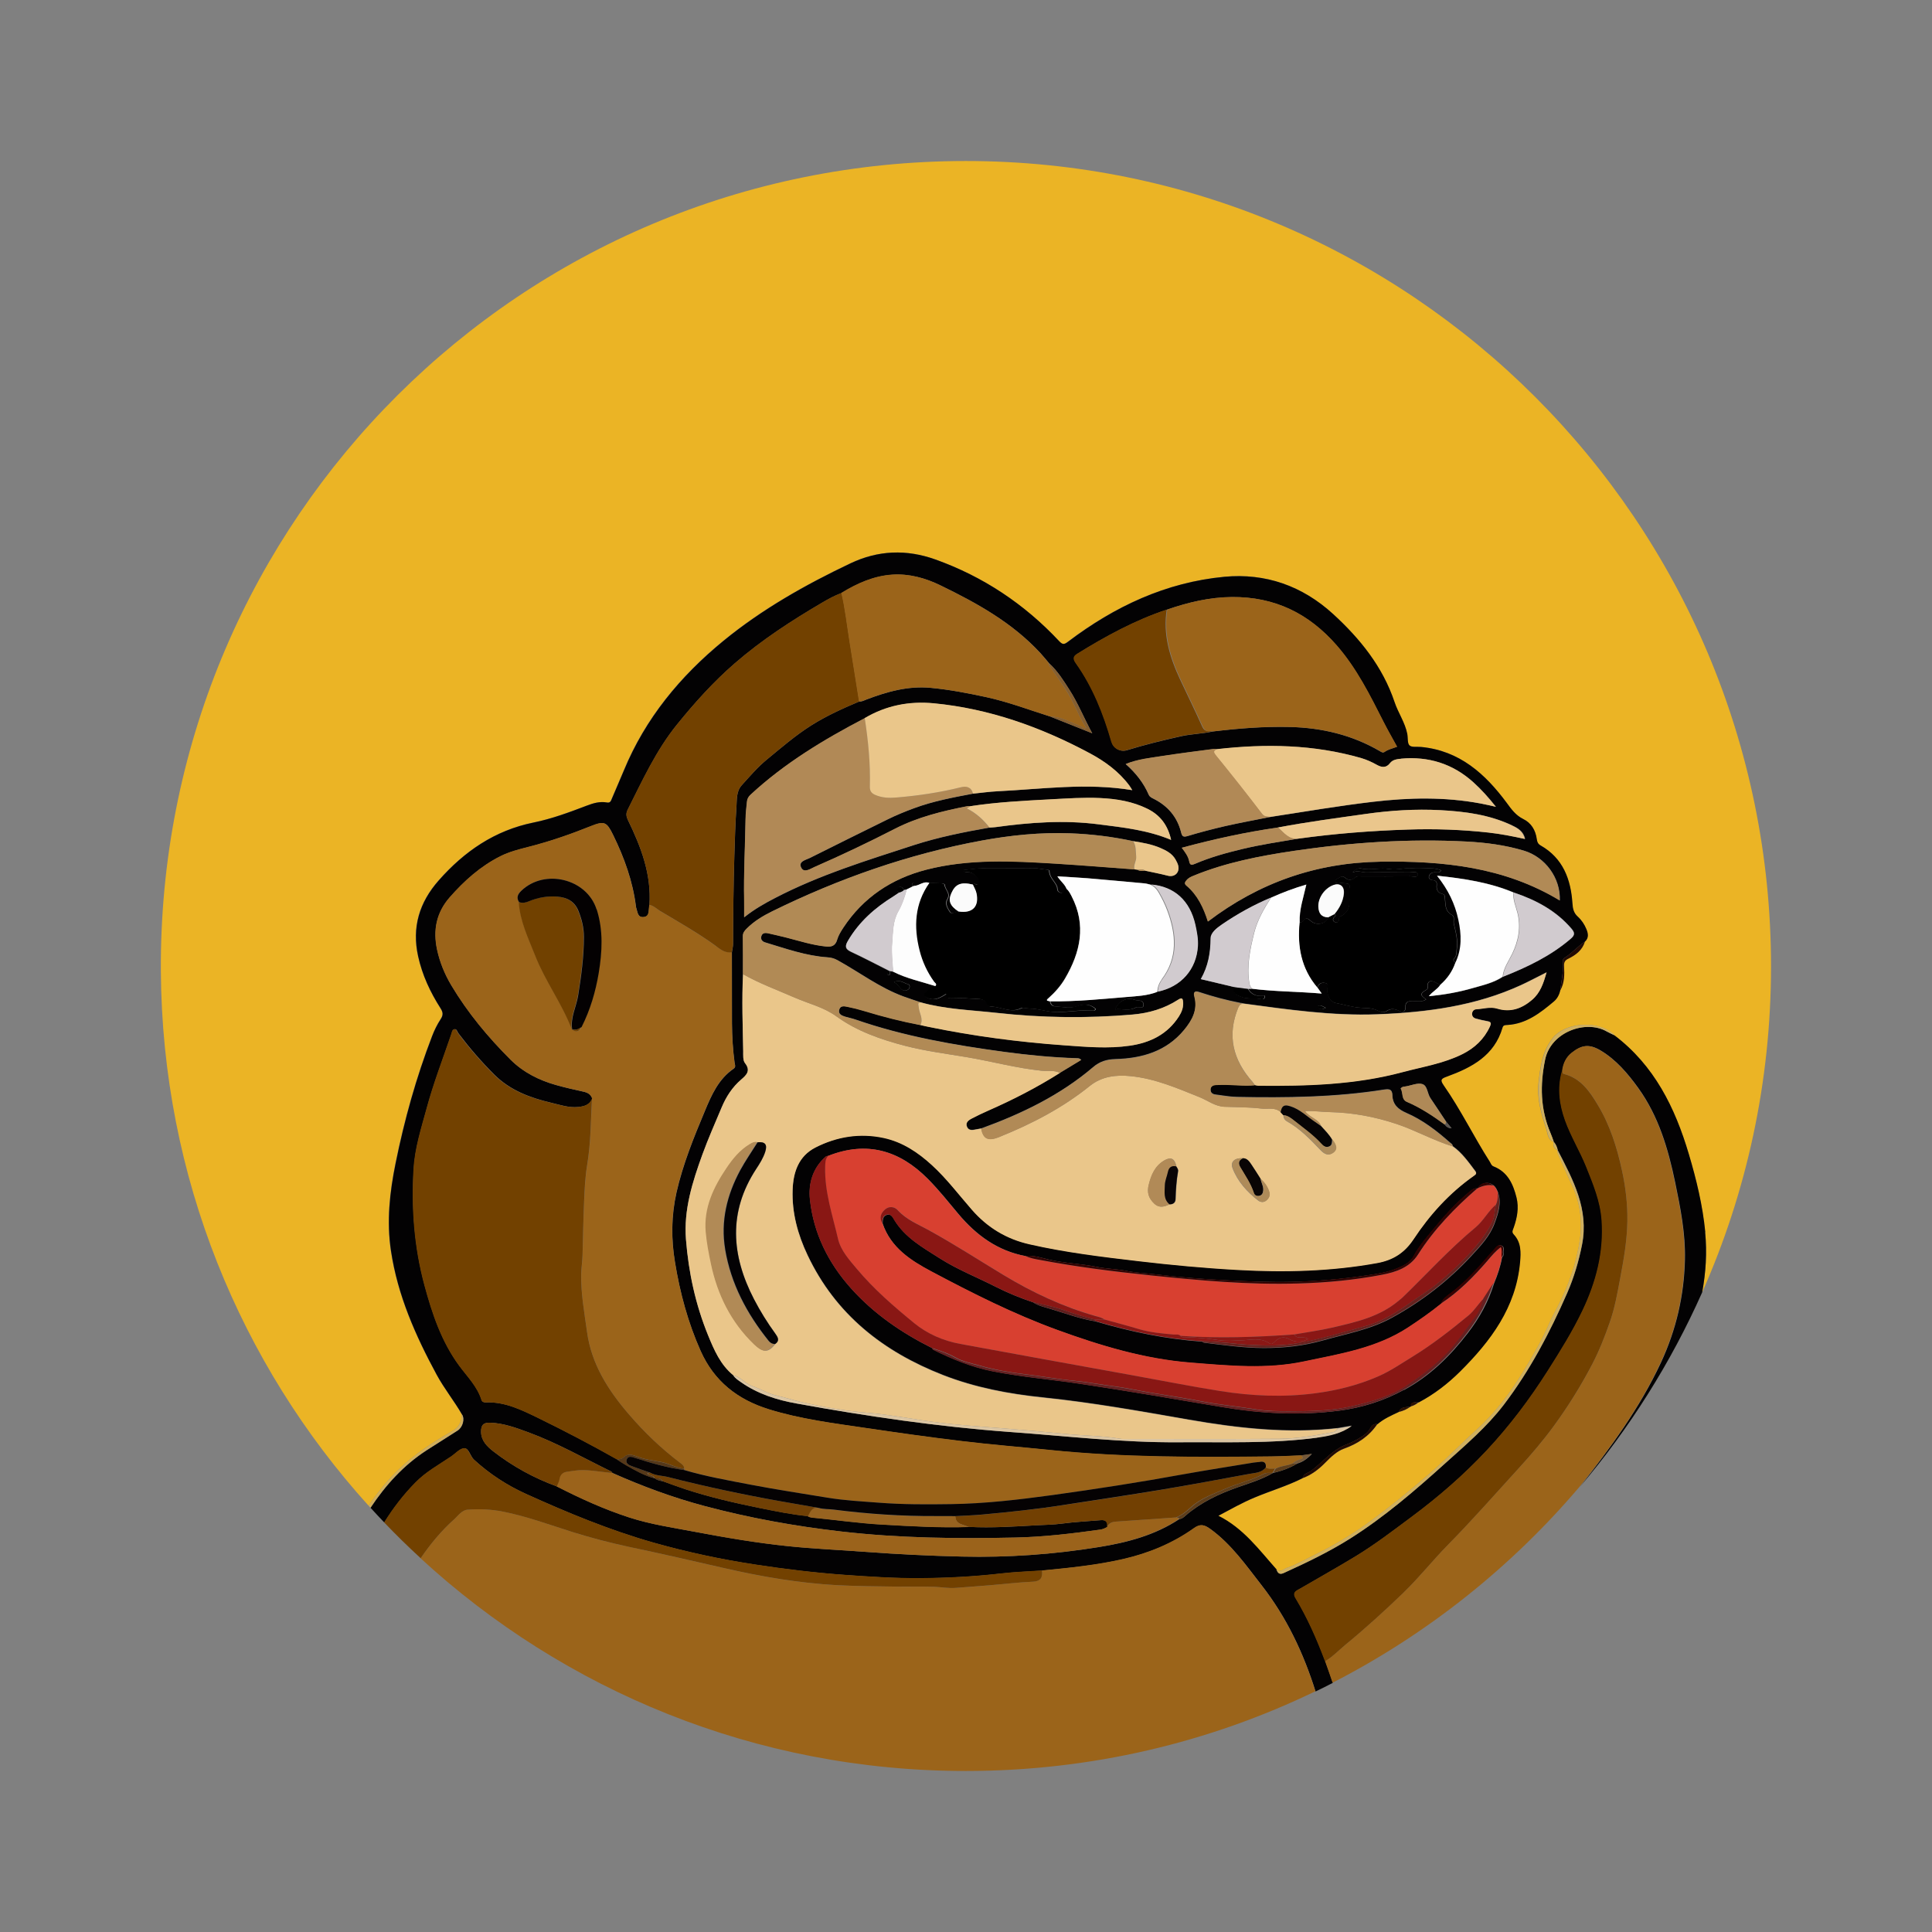 <svg width="38" height="38" viewBox="0 0 38 38" fill="none" xmlns="http://www.w3.org/2000/svg">
<rect x="0" y="0" width="38" height="38" fill="#808080" stroke="none"/>
<g clip-path="url(#clip0_5241_69657)">
<path d="M7.25 29.616C7.366 29.445 7.494 29.278 7.634 29.12C7.994 28.712 8.431 28.413 8.897 28.148C9.033 28.07 9.076 27.962 9.086 27.824C8.932 27.555 8.734 27.312 8.586 27.038C8.169 26.27 7.818 25.477 7.686 24.602C7.6 24.023 7.662 23.451 7.776 22.882C7.949 22.028 8.183 21.191 8.496 20.377C8.541 20.262 8.596 20.148 8.663 20.045C8.716 19.964 8.71 19.908 8.661 19.831C8.46 19.514 8.303 19.179 8.221 18.809C8.094 18.237 8.244 17.747 8.625 17.316C9.129 16.745 9.728 16.332 10.489 16.177C10.85 16.104 11.196 15.975 11.541 15.844C11.665 15.797 11.796 15.758 11.931 15.783C12.002 15.797 12.012 15.749 12.031 15.706C12.11 15.521 12.19 15.34 12.266 15.154C12.689 14.127 13.374 13.301 14.226 12.602C14.988 11.979 15.838 11.501 16.722 11.08C17.267 10.821 17.826 10.799 18.393 11.002C19.335 11.339 20.144 11.879 20.827 12.608C20.898 12.683 20.929 12.677 21.004 12.619C21.917 11.928 22.927 11.454 24.076 11.344C24.888 11.266 25.61 11.521 26.217 12.077C26.748 12.563 27.189 13.111 27.424 13.806C27.496 14.019 27.631 14.21 27.676 14.435C27.691 14.512 27.674 14.618 27.719 14.66C27.764 14.703 27.87 14.683 27.948 14.691C28.703 14.763 29.208 15.218 29.633 15.792C29.724 15.917 29.81 16.036 29.957 16.109C30.113 16.185 30.198 16.328 30.222 16.502C30.23 16.557 30.243 16.597 30.299 16.629C30.738 16.88 30.891 17.293 30.924 17.766C30.93 17.87 30.947 17.952 31.026 18.024C31.101 18.093 31.159 18.179 31.199 18.274C31.233 18.36 31.249 18.446 31.169 18.519C31.118 18.689 30.989 18.784 30.839 18.857C30.776 18.887 30.754 18.929 30.759 19.003C30.769 19.166 30.771 19.331 30.683 19.48C30.665 19.566 30.623 19.644 30.56 19.697C30.29 19.923 30.013 20.14 29.64 20.16C29.598 20.162 29.564 20.162 29.548 20.212C29.388 20.764 28.943 20.996 28.456 21.174C28.344 21.215 28.316 21.238 28.391 21.346C28.726 21.828 28.983 22.357 29.299 22.852C29.319 22.884 29.327 22.924 29.372 22.942C29.652 23.051 29.759 23.291 29.825 23.557C29.874 23.758 29.836 23.954 29.768 24.145C29.753 24.191 29.723 24.232 29.768 24.279C29.918 24.437 29.912 24.629 29.893 24.829C29.811 25.717 29.316 26.377 28.713 26.977C28.473 27.216 28.206 27.421 27.906 27.581C27.861 27.621 27.809 27.649 27.75 27.663C27.677 27.715 27.598 27.755 27.509 27.771C27.363 27.84 27.214 27.904 27.09 28.012C26.927 28.251 26.703 28.399 26.43 28.497C26.294 28.546 26.178 28.656 26.071 28.765C25.941 28.899 25.795 29.012 25.616 29.076C25.311 29.229 24.983 29.326 24.67 29.457C24.43 29.557 24.205 29.684 23.96 29.815C24.452 30.061 24.76 30.483 25.102 30.869C25.184 30.938 25.241 30.863 25.311 30.839C25.505 30.774 25.68 30.669 25.862 30.581C26.231 30.4 26.582 30.191 26.916 29.949C27.33 29.648 27.726 29.324 28.112 28.991C28.432 28.715 28.725 28.408 29.04 28.125C29.411 27.791 29.708 27.394 29.965 26.972C30.153 26.661 30.338 26.346 30.482 26.009C30.526 25.907 30.585 25.805 30.637 25.703C30.856 25.275 31.016 24.826 31.079 24.349C31.128 23.977 31.069 23.616 30.904 23.276C30.819 23.098 30.742 22.916 30.66 22.735C30.643 22.699 30.626 22.663 30.634 22.622C30.559 22.591 30.543 22.533 30.556 22.46C30.435 22.413 30.441 22.287 30.41 22.196C30.312 21.903 30.225 21.602 30.261 21.287C30.296 20.989 30.332 20.689 30.524 20.439C30.54 20.418 30.555 20.395 30.573 20.377C30.856 20.098 31.433 20.079 31.738 20.339C31.743 20.345 31.744 20.355 31.748 20.363C32.534 20.956 32.942 21.786 33.214 22.7C33.363 23.203 33.487 23.712 33.537 24.236C33.577 24.64 33.55 25.035 33.479 25.42C34.35 23.458 34.834 21.287 34.834 19.003C34.83 10.256 27.741 3.167 18.997 3.167C10.253 3.167 3.22 10.2 3.164 18.896C3.164 18.966 3.164 19.036 3.164 19.105C3.19 23.148 4.731 26.832 7.25 29.616Z" fill="#EBB425"/>
<path d="M18.789 29.821C18.789 29.821 18.791 29.83 18.791 29.835C18.791 29.83 18.792 29.826 18.795 29.82C18.792 29.82 18.791 29.82 18.789 29.82V29.821Z" fill="#030203"/>
<path d="M33.541 24.234C33.49 23.711 33.367 23.201 33.217 22.698C32.946 21.784 32.537 20.954 31.751 20.361C31.7 20.336 31.647 20.312 31.597 20.284C31.19 20.054 30.5 20.296 30.389 20.841C30.288 21.337 30.295 21.816 30.496 22.285C30.521 22.341 30.54 22.401 30.561 22.458C30.561 22.458 30.561 22.458 30.56 22.458C30.602 22.505 30.625 22.56 30.639 22.621C30.941 23.205 31.257 23.782 31.118 24.482C31.053 24.811 30.959 25.129 30.825 25.434C30.485 26.209 30.093 26.955 29.579 27.63C29.245 28.067 28.828 28.422 28.421 28.787C27.831 29.319 27.229 29.838 26.553 30.264C26.139 30.526 25.698 30.736 25.254 30.938C25.161 30.981 25.136 30.931 25.107 30.867C24.764 30.481 24.457 30.059 23.965 29.813C24.211 29.682 24.435 29.555 24.675 29.455C24.989 29.323 25.317 29.227 25.621 29.074C25.638 28.979 25.736 28.971 25.795 28.926C26.025 28.752 26.209 28.514 26.49 28.409C26.589 28.371 26.68 28.324 26.77 28.268C26.847 28.22 26.912 28.168 26.955 28.088C26.984 28.032 27.027 28 27.094 28.012C27.219 27.904 27.368 27.84 27.514 27.771C27.559 27.655 27.669 27.688 27.754 27.663C27.758 27.543 27.853 27.599 27.91 27.581C28.21 27.422 28.478 27.215 28.718 26.977C29.32 26.378 29.817 25.718 29.898 24.829C29.916 24.629 29.921 24.437 29.773 24.279C29.728 24.232 29.757 24.192 29.773 24.145C29.84 23.955 29.878 23.758 29.829 23.557C29.763 23.291 29.656 23.051 29.377 22.942C29.332 22.924 29.324 22.885 29.304 22.852C28.988 22.358 28.732 21.828 28.395 21.346C28.32 21.239 28.348 21.215 28.46 21.175C28.948 20.997 29.392 20.764 29.553 20.212C29.567 20.162 29.602 20.162 29.645 20.16C30.019 20.14 30.295 19.923 30.564 19.697C30.627 19.644 30.67 19.566 30.688 19.48C30.712 19.288 30.756 19.099 30.74 18.903C30.738 18.884 30.749 18.854 30.763 18.846C30.915 18.755 31.027 18.616 31.174 18.521C31.254 18.448 31.238 18.36 31.203 18.276C31.164 18.18 31.106 18.094 31.03 18.026C30.952 17.954 30.935 17.872 30.928 17.767C30.897 17.295 30.743 16.88 30.304 16.63C30.249 16.599 30.234 16.558 30.227 16.503C30.203 16.329 30.118 16.186 29.962 16.11C29.814 16.037 29.729 15.919 29.637 15.793C29.213 15.22 28.707 14.764 27.953 14.692C27.874 14.684 27.77 14.704 27.724 14.662C27.679 14.619 27.695 14.512 27.68 14.436C27.636 14.21 27.5 14.021 27.429 13.807C27.195 13.112 26.753 12.565 26.222 12.078C25.615 11.523 24.892 11.269 24.081 11.345C22.932 11.454 21.922 11.929 21.009 12.621C20.934 12.678 20.902 12.685 20.831 12.609C20.149 11.881 19.339 11.341 18.397 11.004C17.83 10.801 17.272 10.822 16.727 11.081C15.842 11.502 14.992 11.981 14.231 12.604C13.38 13.301 12.695 14.129 12.271 15.156C12.194 15.34 12.115 15.523 12.036 15.707C12.017 15.752 12.006 15.798 11.936 15.784C11.8 15.759 11.67 15.797 11.545 15.845C11.201 15.976 10.854 16.106 10.493 16.179C9.732 16.334 9.134 16.745 8.63 17.317C8.249 17.748 8.099 18.239 8.225 18.81C8.307 19.181 8.463 19.515 8.666 19.832C8.715 19.909 8.722 19.965 8.668 20.046C8.6 20.15 8.544 20.263 8.5 20.379C8.187 21.193 7.954 22.029 7.781 22.884C7.665 23.453 7.603 24.024 7.691 24.604C7.822 25.478 8.174 26.271 8.59 27.04C8.739 27.314 8.935 27.556 9.091 27.826C9.146 27.912 9.103 28.073 9.003 28.137C8.803 28.267 8.598 28.393 8.397 28.523C7.935 28.822 7.583 29.215 7.289 29.657C7.378 29.755 7.468 29.851 7.56 29.947C7.735 29.665 7.939 29.4 8.176 29.159C8.378 28.952 8.634 28.812 8.873 28.651C8.961 28.593 9.048 28.487 9.137 28.487C9.224 28.487 9.249 28.641 9.323 28.71C9.63 28.992 9.977 29.218 10.353 29.387C11.165 29.755 11.989 30.096 12.848 30.341C13.508 30.528 14.18 30.672 14.858 30.775C15.44 30.864 16.024 30.935 16.612 30.977C17.107 31.013 17.604 31.046 18.1 31.042C18.631 31.039 19.162 31.011 19.691 30.95C19.959 30.919 20.23 30.911 20.499 30.892C21.038 30.839 21.576 30.786 22.105 30.664C22.604 30.548 23.068 30.356 23.486 30.059C23.608 29.971 23.687 29.987 23.806 30.073C24.221 30.373 24.507 30.786 24.815 31.18C25.311 31.816 25.641 32.522 25.876 33.269C25.99 33.214 26.104 33.158 26.216 33.099C26.169 32.958 26.119 32.816 26.069 32.676C26.063 32.668 26.061 32.659 26.06 32.651C25.902 32.233 25.721 31.823 25.49 31.439C25.412 31.311 25.514 31.284 25.584 31.242C25.944 31.032 26.307 30.829 26.664 30.612C27.056 30.374 27.417 30.096 27.783 29.824C28.303 29.437 28.792 29.012 29.236 28.539C29.693 28.053 30.092 27.523 30.45 26.959C30.695 26.573 30.937 26.187 31.134 25.772C31.401 25.211 31.554 24.626 31.509 23.997C31.483 23.627 31.343 23.292 31.208 22.955C31.083 22.642 30.904 22.354 30.789 22.035C30.678 21.723 30.635 21.407 30.724 21.085C30.725 21.073 30.728 21.06 30.734 21.047C30.754 20.911 30.808 20.794 30.919 20.705C31.115 20.549 31.264 20.532 31.481 20.66C31.788 20.843 32.015 21.111 32.222 21.397C32.623 21.953 32.812 22.595 32.949 23.254C33.053 23.757 33.154 24.262 33.141 24.781C33.124 25.486 32.969 26.155 32.67 26.8C32.253 27.693 31.678 28.477 31.074 29.244C32.048 28.098 32.861 26.81 33.48 25.418C33.551 25.032 33.578 24.64 33.538 24.234H33.541ZM25.905 28.277C25.005 28.397 24.098 28.36 23.193 28.367C22.077 28.375 20.97 28.244 19.859 28.164C18.45 28.062 17.056 27.856 15.668 27.605C15.283 27.535 14.909 27.418 14.582 27.189C14.525 27.149 14.463 27.112 14.424 27.05C14.17 26.842 14.047 26.553 13.927 26.261C13.68 25.656 13.544 25.025 13.492 24.376C13.446 23.791 13.621 23.243 13.817 22.704C13.93 22.392 14.065 22.087 14.194 21.781C14.283 21.57 14.404 21.382 14.58 21.231C14.679 21.145 14.773 21.059 14.653 20.909C14.61 20.855 14.619 20.755 14.618 20.675C14.608 20.17 14.59 19.663 14.615 19.158C14.615 18.91 14.617 18.661 14.614 18.413C14.614 18.347 14.646 18.306 14.688 18.265C14.834 18.117 15.01 18.012 15.193 17.922C16.507 17.277 17.876 16.795 19.317 16.531C19.888 16.427 20.469 16.368 21.052 16.39C21.468 16.405 21.881 16.456 22.29 16.544C22.472 16.573 22.652 16.604 22.822 16.677C22.941 16.728 23.055 16.787 23.122 16.905C23.143 16.943 23.165 16.984 23.175 17.025C23.207 17.163 23.102 17.259 22.968 17.223C22.823 17.184 22.676 17.158 22.529 17.125C22.474 17.128 22.419 17.136 22.37 17.105L22.316 17.098C21.798 17.06 21.282 17.018 20.764 16.986C19.912 16.933 19.059 16.888 18.221 17.105C17.541 17.28 16.983 17.649 16.59 18.244C16.541 18.319 16.492 18.397 16.468 18.48C16.434 18.604 16.356 18.626 16.247 18.615C15.981 18.588 15.727 18.505 15.469 18.44C15.349 18.409 15.228 18.381 15.107 18.354C15.05 18.342 14.995 18.349 14.976 18.414C14.958 18.476 14.994 18.518 15.052 18.535C15.455 18.656 15.852 18.8 16.278 18.828C16.351 18.833 16.41 18.85 16.476 18.886C16.906 19.123 17.302 19.425 17.769 19.597C17.881 19.638 17.994 19.675 18.107 19.713C18.593 19.85 19.097 19.864 19.594 19.919C20.489 20.019 21.385 20.031 22.281 19.953C22.598 19.926 22.901 19.839 23.171 19.663C23.245 19.615 23.268 19.63 23.272 19.715C23.278 19.819 23.242 19.907 23.189 19.99C22.965 20.342 22.626 20.507 22.227 20.565C21.794 20.629 21.358 20.589 20.925 20.557C20.03 20.493 19.141 20.375 18.262 20.195C18.21 20.183 18.158 20.171 18.105 20.16C17.735 20.088 17.37 19.996 17.01 19.886C16.9 19.852 16.787 19.824 16.674 19.802C16.611 19.789 16.53 19.77 16.508 19.86C16.486 19.945 16.557 19.974 16.623 19.995C16.691 20.016 16.762 20.028 16.829 20.052C17.781 20.382 18.769 20.554 19.763 20.689C20.238 20.753 20.715 20.799 21.194 20.813C21.215 20.813 21.236 20.817 21.269 20.845C21.13 20.929 20.99 21.014 20.851 21.098C20.398 21.385 19.924 21.628 19.434 21.844C19.325 21.892 19.217 21.944 19.111 21.999C19.046 22.032 18.983 22.082 19.023 22.165C19.058 22.24 19.132 22.224 19.198 22.212C19.233 22.205 19.266 22.2 19.301 22.193C20.098 21.903 20.854 21.54 21.505 20.984C21.631 20.876 21.771 20.833 21.942 20.829C22.464 20.814 22.943 20.677 23.293 20.253C23.449 20.063 23.565 19.857 23.495 19.595C23.477 19.53 23.486 19.477 23.579 19.508C23.849 19.597 24.123 19.672 24.404 19.725C24.418 19.725 24.433 19.727 24.451 19.735C25.327 19.853 26.203 19.981 27.09 19.948C28.066 19.91 29.027 19.785 29.928 19.368C30.085 19.295 30.237 19.213 30.42 19.122C30.359 19.338 30.298 19.523 30.136 19.661C29.935 19.834 29.711 19.916 29.448 19.835C29.309 19.793 29.176 19.84 29.04 19.848C28.99 19.85 28.958 19.884 28.954 19.934C28.95 19.986 28.983 20.019 29.029 20.032C29.106 20.053 29.183 20.07 29.262 20.085C29.333 20.097 29.334 20.127 29.306 20.187C29.191 20.436 29.006 20.61 28.761 20.731C28.391 20.915 27.984 20.978 27.591 21.084C26.66 21.333 25.705 21.36 24.749 21.351C24.727 21.351 24.705 21.344 24.684 21.34C24.466 21.362 24.249 21.327 24.032 21.332C23.992 21.332 23.953 21.332 23.912 21.335C23.86 21.34 23.815 21.364 23.811 21.422C23.807 21.485 23.845 21.519 23.908 21.526C24.049 21.543 24.19 21.571 24.331 21.573C25.3 21.592 26.268 21.581 27.228 21.428C27.333 21.412 27.384 21.427 27.387 21.541C27.394 21.723 27.499 21.817 27.663 21.888C27.983 22.026 28.258 22.239 28.519 22.469C28.54 22.488 28.574 22.503 28.573 22.54C28.757 22.67 28.884 22.852 29.016 23.028C29.05 23.073 29.033 23.092 28.993 23.12C28.513 23.456 28.126 23.884 27.806 24.368C27.627 24.638 27.402 24.781 27.09 24.837C26.183 25.001 25.273 25.025 24.357 24.974C23.696 24.938 23.038 24.876 22.381 24.799C21.667 24.715 20.954 24.628 20.251 24.469C19.795 24.366 19.424 24.14 19.118 23.791C18.859 23.493 18.621 23.177 18.328 22.908C18.055 22.659 17.753 22.458 17.388 22.378C16.92 22.276 16.467 22.348 16.043 22.564C15.708 22.734 15.603 23.051 15.591 23.399C15.575 23.851 15.693 24.28 15.885 24.684C16.436 25.849 17.371 26.582 18.549 27.042C19.183 27.289 19.842 27.414 20.516 27.483C21.475 27.582 22.424 27.752 23.372 27.918C24.347 28.088 25.323 28.198 26.314 28.086C26.405 28.071 26.496 28.055 26.587 28.039C26.383 28.191 26.144 28.238 25.904 28.269L25.905 28.277ZM21.185 12.864C21.747 12.515 22.325 12.2 22.956 11.99C23.369 11.848 23.788 11.747 24.229 11.744C25.069 11.737 25.739 12.063 26.291 12.697C26.686 13.151 26.945 13.675 27.212 14.2C27.294 14.362 27.385 14.519 27.477 14.688C27.392 14.721 27.305 14.738 27.233 14.789C27.197 14.814 27.168 14.791 27.137 14.773C26.591 14.455 25.998 14.315 25.371 14.299C24.864 14.287 24.36 14.327 23.858 14.387C23.652 14.433 23.44 14.435 23.233 14.481C22.874 14.561 22.518 14.648 22.166 14.756C22.038 14.795 21.904 14.722 21.868 14.597C21.709 14.043 21.501 13.513 21.164 13.042C21.116 12.974 21.103 12.916 21.186 12.865L21.185 12.864ZM29.426 15.87C29.306 15.843 29.214 15.82 29.121 15.804C28.419 15.672 27.715 15.688 27.011 15.771C26.333 15.851 25.659 15.966 24.983 16.07C24.689 16.129 24.393 16.183 24.101 16.249C23.851 16.307 23.601 16.372 23.355 16.446C23.268 16.473 23.249 16.445 23.231 16.372C23.155 16.069 22.97 15.854 22.694 15.714C22.655 15.694 22.613 15.677 22.594 15.632C22.494 15.4 22.341 15.207 22.141 15.029C22.38 14.934 22.618 14.909 22.85 14.873C23.187 14.821 23.525 14.778 23.863 14.734C23.889 14.73 23.916 14.734 23.943 14.736C24.899 14.628 25.848 14.643 26.781 14.913C26.887 14.945 26.988 14.99 27.085 15.045C27.176 15.096 27.267 15.113 27.344 15.011C27.397 14.941 27.481 14.932 27.561 14.925C28.102 14.874 28.579 15.023 28.985 15.39C29.139 15.53 29.278 15.683 29.427 15.871L29.426 15.87ZM22.171 19.607C21.669 19.65 21.167 19.701 20.662 19.693C20.67 19.753 20.706 19.791 20.765 19.796C20.913 19.805 21.056 19.844 21.21 19.786C21.321 19.743 21.455 19.748 21.556 19.844C21.549 19.87 21.534 19.878 21.515 19.877C21.281 19.861 21.047 19.903 20.814 19.907C20.617 19.912 20.434 19.834 20.239 19.836C20.192 19.836 20.134 19.809 20.096 19.83C19.892 19.934 19.702 19.804 19.506 19.799C19.481 19.799 19.44 19.789 19.435 19.774C19.373 19.612 19.226 19.655 19.109 19.642C18.982 19.629 18.852 19.64 18.723 19.639C18.64 19.639 18.64 19.638 18.623 19.549C18.515 19.614 18.407 19.688 18.273 19.638C18.174 19.601 18.164 19.548 18.25 19.491C18.299 19.458 18.324 19.384 18.402 19.397C18.122 19.308 17.831 19.248 17.568 19.113C17.544 19.109 17.52 19.105 17.497 19.101C17.495 19.127 17.533 19.156 17.492 19.178C17.485 19.183 17.461 19.177 17.46 19.173C17.452 19.14 17.471 19.119 17.496 19.102C17.243 18.975 16.994 18.843 16.738 18.724C16.618 18.668 16.614 18.611 16.677 18.505C16.896 18.132 17.208 17.858 17.57 17.634C17.607 17.611 17.643 17.585 17.679 17.561C17.637 17.526 17.636 17.476 17.674 17.453C17.723 17.424 17.759 17.465 17.783 17.508C17.799 17.505 17.816 17.501 17.831 17.499C17.878 17.475 17.925 17.453 17.972 17.429C17.939 17.427 17.925 17.414 17.943 17.38C17.949 17.367 17.961 17.36 17.973 17.37C17.995 17.389 17.975 17.409 17.972 17.428C17.972 17.428 17.972 17.428 17.973 17.428C17.973 17.428 17.973 17.428 17.972 17.428C18.078 17.428 18.166 17.324 18.281 17.37C18.364 17.371 18.447 17.371 18.531 17.375C18.551 17.375 18.587 17.391 18.587 17.4C18.589 17.499 18.712 17.572 18.641 17.686C18.586 17.776 18.643 17.861 18.687 17.931C18.729 17.998 18.799 17.933 18.858 17.929C18.689 17.82 18.65 17.72 18.717 17.569C18.798 17.387 18.907 17.344 19.143 17.4C19.172 17.344 19.26 17.468 19.273 17.359C19.281 17.296 19.163 17.17 19.084 17.16C19.04 17.154 18.988 17.173 18.937 17.116C19.073 17.103 19.192 17.082 19.312 17.08C19.649 17.076 19.986 17.08 20.322 17.077C20.416 17.076 20.505 17.098 20.597 17.106C20.614 17.107 20.644 17.116 20.644 17.122C20.642 17.25 20.745 17.326 20.792 17.428C20.812 17.472 20.788 17.532 20.857 17.557C20.94 17.588 20.935 17.491 20.984 17.478C20.949 17.389 20.869 17.334 20.806 17.236C21.01 17.248 21.201 17.258 21.391 17.273C21.767 17.305 22.142 17.34 22.518 17.374C22.557 17.378 22.595 17.391 22.635 17.399C23.094 17.438 23.4 17.716 23.507 18.192C23.537 18.33 23.565 18.469 23.556 18.613C23.528 19.069 23.226 19.412 22.768 19.506C22.576 19.583 22.371 19.591 22.17 19.607H22.171ZM22.494 19.75C22.504 19.864 22.394 19.787 22.341 19.817C22.219 19.889 22.075 19.836 21.936 19.853C22.006 19.688 22.165 19.607 22.318 19.665C22.379 19.687 22.485 19.659 22.493 19.75H22.494ZM17.876 19.454C17.829 19.495 17.765 19.494 17.723 19.448C17.684 19.407 17.656 19.357 17.583 19.316C17.711 19.259 17.785 19.342 17.87 19.36C17.901 19.367 17.901 19.431 17.876 19.453V19.454ZM23.338 17.419C23.296 17.383 23.306 17.356 23.335 17.319C23.372 17.271 23.423 17.247 23.477 17.225C24.114 16.965 24.785 16.834 25.462 16.734C26.584 16.569 27.712 16.493 28.846 16.552C29.227 16.573 29.606 16.621 29.974 16.731C30.396 16.857 30.697 17.268 30.681 17.711C29.59 17.051 28.386 16.93 27.152 16.948C25.896 16.966 24.769 17.359 23.761 18.125C23.677 17.857 23.561 17.606 23.337 17.418L23.338 17.419ZM29.285 16.375C28.755 16.317 28.222 16.298 27.69 16.316C26.972 16.34 26.255 16.396 25.544 16.494C25.173 16.557 24.801 16.612 24.435 16.7C24.12 16.775 23.809 16.861 23.51 16.989C23.446 17.016 23.409 17.027 23.392 16.94C23.374 16.844 23.315 16.765 23.247 16.675C23.88 16.505 24.505 16.368 25.14 16.276C25.711 16.167 26.287 16.092 26.863 16.01C27.351 15.941 27.842 15.909 28.336 15.935C28.821 15.961 29.299 16.024 29.745 16.235C29.856 16.288 29.965 16.347 30 16.501C29.756 16.447 29.523 16.402 29.286 16.375H29.285ZM22.211 15.445C22.232 15.472 22.247 15.503 22.273 15.542C21.376 15.393 20.497 15.521 19.618 15.564C19.458 15.572 19.3 15.595 19.142 15.611C18.75 15.685 18.357 15.758 17.981 15.897C17.801 15.963 17.625 16.035 17.454 16.12C16.945 16.372 16.435 16.622 15.928 16.877C15.85 16.916 15.698 16.943 15.761 17.067C15.816 17.177 15.936 17.093 16.021 17.055C16.557 16.82 17.086 16.568 17.607 16.301C18.057 16.07 18.544 15.952 19.038 15.856C19.055 15.853 19.073 15.856 19.091 15.857C19.614 15.777 20.142 15.751 20.669 15.723C20.992 15.706 21.317 15.682 21.64 15.698C21.961 15.713 22.274 15.764 22.567 15.908C22.819 16.032 22.97 16.229 23.035 16.521C22.57 16.326 22.089 16.276 21.612 16.215C20.931 16.126 20.256 16.177 19.581 16.27C19.541 16.275 19.502 16.275 19.462 16.279C18.959 16.367 18.459 16.467 17.973 16.624C17.049 16.925 16.118 17.21 15.252 17.661C15.043 17.768 14.839 17.883 14.639 18.043C14.639 17.92 14.641 17.817 14.639 17.713C14.626 17.18 14.659 16.648 14.666 16.115C14.668 16 14.682 15.884 14.694 15.77C14.699 15.716 14.722 15.672 14.764 15.633C15.434 15.012 16.209 14.546 17.013 14.126C17.433 13.877 17.89 13.789 18.369 13.835C19.463 13.94 20.479 14.305 21.44 14.819C21.731 14.975 22.007 15.175 22.211 15.448V15.445ZM25.938 19.781C25.987 19.766 26.024 19.796 26.079 19.823C26.018 19.857 25.976 19.859 25.935 19.824C25.922 19.813 25.916 19.787 25.936 19.78L25.938 19.781ZM28.552 22.192C28.492 22.19 28.449 22.163 28.419 22.118C28.185 21.948 27.945 21.788 27.678 21.674C27.559 21.624 27.607 21.492 27.552 21.41C27.552 21.409 27.575 21.386 27.589 21.38C27.609 21.372 27.633 21.372 27.654 21.368C27.763 21.35 27.884 21.293 27.979 21.323C28.078 21.354 28.075 21.508 28.136 21.598C28.241 21.752 28.343 21.908 28.446 22.063C28.481 22.105 28.517 22.148 28.551 22.191L28.552 22.192ZM27.615 27.336C27.219 27.552 26.795 27.687 26.346 27.745C25.57 27.846 24.8 27.803 24.031 27.673C23.107 27.516 22.183 27.359 21.257 27.218C20.68 27.131 20.097 27.084 19.525 26.97C19.118 26.889 18.736 26.733 18.367 26.549C18.356 26.544 18.35 26.529 18.341 26.519C17.739 26.218 17.192 25.846 16.738 25.339C16.29 24.838 16.004 24.261 15.932 23.598C15.897 23.283 15.985 22.973 16.245 22.748C16.256 22.738 16.278 22.739 16.294 22.734C17.05 22.437 17.692 22.623 18.25 23.186C18.467 23.403 18.657 23.644 18.853 23.878C19.206 24.298 19.629 24.606 20.18 24.707C20.334 24.687 20.481 24.739 20.624 24.773C20.938 24.848 21.262 24.854 21.577 24.919C21.772 24.959 21.972 24.959 22.166 24.999C22.366 25.039 22.57 25.044 22.77 25.07C23.208 25.123 23.649 25.157 24.091 25.181C24.533 25.204 24.977 25.222 25.42 25.212C25.911 25.201 26.398 25.158 26.884 25.086C27.077 25.058 27.273 25.03 27.449 24.961C27.582 24.908 27.736 24.847 27.814 24.699C27.918 24.503 28.066 24.337 28.207 24.167C28.412 23.915 28.631 23.674 28.881 23.464C28.934 23.42 28.984 23.362 29.066 23.375C29.137 23.256 29.28 23.232 29.383 23.319C29.425 23.355 29.444 23.403 29.465 23.452C29.538 23.663 29.471 23.86 29.4 24.056C29.308 24.312 29.122 24.506 28.942 24.701C28.488 25.193 27.963 25.598 27.378 25.919C26.956 26.151 26.48 26.235 26.021 26.365C25.638 26.473 25.247 26.516 24.854 26.514C24.461 26.514 24.07 26.456 23.68 26.409C23.669 26.408 23.657 26.395 23.647 26.389C22.93 26.339 22.232 26.193 21.544 25.989C21.246 25.941 20.963 25.836 20.675 25.749C20.554 25.712 20.426 25.686 20.317 25.614C20.065 25.53 19.819 25.429 19.583 25.309C19.216 25.122 18.832 24.972 18.484 24.75C18.153 24.538 17.806 24.348 17.592 23.995C17.562 23.945 17.526 23.867 17.44 23.897C17.361 23.924 17.364 23.998 17.361 24.065C17.523 24.542 17.916 24.794 18.324 25.011C19.127 25.438 19.94 25.848 20.797 26.16C21.649 26.471 22.518 26.732 23.425 26.804C24.166 26.863 24.916 26.938 25.652 26.78C26.358 26.631 27.078 26.52 27.7 26.111C27.923 25.965 28.14 25.814 28.347 25.645C28.38 25.553 28.449 25.503 28.527 25.446C28.675 25.337 28.812 25.211 28.941 25.08C29.099 24.918 29.244 24.742 29.398 24.574C29.435 24.534 29.472 24.471 29.539 24.501C29.6 24.529 29.565 24.596 29.572 24.645C29.575 24.674 29.576 24.708 29.545 24.728C29.515 24.906 29.457 25.075 29.388 25.241C29.277 25.601 29.099 25.925 28.87 26.221C28.523 26.672 28.124 27.065 27.619 27.338L27.615 27.336ZM30.9 18.461C30.505 18.801 30.045 19.02 29.567 19.21C29.388 19.33 29.18 19.376 28.977 19.434C28.702 19.514 28.42 19.564 28.115 19.594C28.19 19.498 28.288 19.457 28.34 19.37C28.299 19.358 28.263 19.336 28.225 19.317C28.127 19.27 28.072 19.31 28.083 19.415C28.087 19.45 28.072 19.46 28.047 19.475C27.933 19.542 27.934 19.575 28.053 19.657C27.968 19.717 27.872 19.687 27.782 19.689C27.7 19.692 27.644 19.704 27.646 19.805C27.649 19.9 27.6 19.921 27.517 19.88C27.438 19.842 27.358 19.832 27.278 19.885C27.218 19.925 27.156 19.904 27.101 19.877C27.002 19.828 26.898 19.828 26.791 19.823C26.616 19.815 26.446 19.76 26.274 19.727C26.168 19.707 26.108 19.584 26.106 19.463C26.106 19.414 26.157 19.354 26.071 19.335C25.996 19.318 25.94 19.348 25.914 19.424C25.936 19.456 25.959 19.487 25.998 19.542C25.532 19.503 25.082 19.505 24.634 19.449C24.607 19.449 24.581 19.451 24.554 19.451C24.628 19.579 24.748 19.603 24.882 19.583C24.888 19.648 24.845 19.66 24.816 19.652C24.687 19.619 24.549 19.66 24.424 19.608C24.343 19.575 24.237 19.55 24.291 19.418C24.072 19.366 23.853 19.313 23.624 19.259C23.771 19.003 23.813 18.738 23.817 18.457C23.817 18.347 23.937 18.255 24.037 18.186C24.341 17.977 24.662 17.799 25.003 17.656C25.224 17.556 25.448 17.471 25.695 17.399C25.639 17.653 25.553 17.891 25.565 18.143C25.593 18.143 25.618 18.137 25.634 18.113C25.685 18.042 25.726 18.061 25.783 18.113C25.898 18.216 26.088 18.174 26.127 18.043C25.993 18.042 25.941 17.962 25.934 17.839C25.925 17.666 26.051 17.48 26.22 17.413C26.354 17.359 26.448 17.428 26.434 17.576C26.418 17.731 26.347 17.863 26.249 17.981C26.299 18.014 26.247 18.031 26.234 18.051C26.208 18.093 26.226 18.123 26.261 18.138C26.297 18.154 26.332 18.146 26.338 18.095C26.342 18.072 26.331 18.041 26.363 18.027C26.633 17.904 26.512 17.651 26.547 17.453C26.564 17.356 26.463 17.379 26.4 17.371C26.355 17.365 26.298 17.397 26.268 17.34C26.256 17.318 26.277 17.298 26.298 17.288C26.349 17.265 26.396 17.212 26.455 17.262C26.525 17.323 26.589 17.318 26.656 17.26C26.693 17.227 26.74 17.238 26.784 17.238C27.102 17.238 27.421 17.241 27.738 17.236C27.791 17.236 27.891 17.273 27.89 17.198C27.888 17.13 27.786 17.16 27.728 17.16C27.445 17.157 27.161 17.155 26.878 17.16C26.795 17.161 26.717 17.115 26.603 17.16C26.666 17.095 26.725 17.07 26.772 17.081C26.959 17.126 27.146 17.059 27.337 17.095C27.478 17.12 27.634 17.062 27.785 17.079C27.971 17.099 28.163 17.043 28.347 17.118C28.319 17.18 28.263 17.153 28.219 17.157C28.164 17.161 28.12 17.183 28.109 17.235C28.096 17.296 28.152 17.308 28.193 17.314C28.254 17.322 28.266 17.357 28.261 17.407C28.249 17.5 28.282 17.562 28.377 17.584C28.417 17.593 28.418 17.623 28.421 17.656C28.437 17.782 28.414 17.92 28.563 17.998C28.62 18.029 28.584 18.112 28.597 18.17C28.636 18.335 28.683 18.505 28.655 18.67C28.646 18.722 28.657 18.799 28.61 18.847C28.564 18.895 28.613 18.915 28.634 18.944C28.771 18.666 28.759 18.378 28.696 18.087C28.629 17.775 28.493 17.495 28.276 17.224C28.808 17.281 29.308 17.357 29.782 17.556C30.215 17.702 30.61 17.911 30.913 18.267C30.975 18.341 30.984 18.389 30.9 18.461ZM23.323 29.807C23.288 29.838 23.25 29.874 23.198 29.878C22.718 30.197 22.172 30.34 21.614 30.429C20.724 30.573 19.824 30.637 18.922 30.616C18.292 30.601 17.663 30.571 17.034 30.524C16.521 30.485 16.007 30.464 15.495 30.41C14.886 30.346 14.284 30.244 13.682 30.131C13.246 30.048 12.805 29.984 12.383 29.848C11.889 29.688 11.416 29.473 10.954 29.236C10.501 29.071 10.084 28.842 9.704 28.547C9.584 28.453 9.467 28.341 9.463 28.167C9.459 28.03 9.509 27.977 9.645 27.983C9.91 27.993 10.156 28.085 10.4 28.175C10.963 28.383 11.484 28.68 12.021 28.942C12.031 28.947 12.038 28.961 12.046 28.971C12.633 29.232 13.235 29.456 13.857 29.621C14.741 29.857 15.638 30.018 16.548 30.123C17.689 30.254 18.833 30.267 19.978 30.242C20.536 30.23 21.092 30.163 21.645 30.086C21.695 30.079 21.739 30.059 21.781 30.034C21.798 29.936 21.757 29.892 21.658 29.899C21.403 29.921 21.146 29.933 20.893 29.967C20.726 29.989 20.558 29.991 20.391 30C19.95 30.025 19.508 30.055 19.065 30.032C18.497 30.052 17.931 30.018 17.364 29.986C16.9 29.96 16.439 29.893 15.977 29.848C15.944 29.845 15.917 29.835 15.89 29.819C15.565 29.787 15.245 29.72 14.925 29.656C14.435 29.557 13.949 29.444 13.474 29.288C13.327 29.239 13.183 29.184 13.037 29.133C12.981 29.124 12.925 29.112 12.879 29.075C12.678 29.023 12.501 28.921 12.322 28.819C12.258 28.784 12.198 28.741 12.135 28.701C11.628 28.416 11.113 28.146 10.591 27.891C10.264 27.732 9.938 27.568 9.557 27.583C9.518 27.584 9.485 27.573 9.473 27.533C9.391 27.27 9.198 27.08 9.041 26.868C8.687 26.391 8.504 25.841 8.352 25.278C8.15 24.527 8.092 23.758 8.139 22.983C8.164 22.581 8.288 22.193 8.394 21.803C8.529 21.306 8.714 20.827 8.88 20.339C8.892 20.302 8.898 20.25 8.939 20.243C8.987 20.235 8.994 20.293 9.017 20.323C9.234 20.61 9.468 20.881 9.722 21.135C10.033 21.445 10.424 21.591 10.839 21.689C11.015 21.73 11.188 21.792 11.375 21.773C11.494 21.761 11.599 21.732 11.65 21.608C11.621 21.523 11.557 21.489 11.472 21.471C11.295 21.433 11.118 21.392 10.942 21.343C10.604 21.248 10.298 21.095 10.045 20.845C9.601 20.401 9.202 19.922 8.879 19.382C8.749 19.163 8.653 18.93 8.599 18.68C8.516 18.296 8.585 17.949 8.849 17.649C9.135 17.324 9.453 17.039 9.844 16.842C10.021 16.753 10.21 16.706 10.399 16.658C10.817 16.551 11.222 16.41 11.622 16.25C11.89 16.143 11.934 16.163 12.063 16.428C12.28 16.872 12.447 17.334 12.509 17.828C12.51 17.841 12.513 17.854 12.518 17.867C12.543 17.945 12.543 18.051 12.664 18.038C12.774 18.026 12.756 17.925 12.768 17.85C12.77 17.832 12.773 17.816 12.774 17.797C12.815 17.196 12.607 16.656 12.351 16.13C12.318 16.061 12.309 16.002 12.345 15.929C12.636 15.352 12.904 14.762 13.314 14.254C13.663 13.823 14.031 13.413 14.452 13.048C14.984 12.587 15.569 12.207 16.173 11.853C16.296 11.781 16.42 11.712 16.554 11.664C16.863 11.474 17.192 11.327 17.556 11.304C17.885 11.282 18.202 11.37 18.495 11.512C19.216 11.862 19.913 12.248 20.465 12.846C20.525 12.911 20.58 12.981 20.637 13.047C20.803 13.198 20.92 13.387 21.039 13.573C21.204 13.831 21.318 14.116 21.484 14.423C21.184 14.304 20.921 14.198 20.659 14.094C20.241 13.961 19.829 13.805 19.399 13.712C19.04 13.634 18.679 13.565 18.312 13.53C17.866 13.487 17.45 13.604 17.041 13.76C16.996 13.777 16.952 13.804 16.902 13.797C16.575 13.935 16.253 14.08 15.952 14.271C15.64 14.469 15.364 14.709 15.08 14.942C14.898 15.092 14.747 15.271 14.59 15.444C14.48 15.564 14.495 15.727 14.485 15.874C14.463 16.192 14.454 16.512 14.444 16.831C14.426 17.407 14.421 17.984 14.419 18.56C14.419 18.617 14.405 18.673 14.396 18.73C14.396 19.198 14.396 19.663 14.398 20.13C14.399 20.387 14.415 20.644 14.449 20.9C14.454 20.94 14.481 20.985 14.43 21.021C14.132 21.225 13.995 21.54 13.863 21.857C13.645 22.377 13.433 22.899 13.307 23.453C13.204 23.911 13.2 24.366 13.277 24.827C13.375 25.43 13.533 26.014 13.782 26.573C14.049 27.17 14.509 27.529 15.122 27.72C15.744 27.913 16.388 27.994 17.028 28.088C17.663 28.182 18.3 28.273 18.939 28.349C19.507 28.418 20.077 28.462 20.646 28.521C22.093 28.67 23.545 28.665 24.997 28.649C25.197 28.646 25.396 28.634 25.595 28.627C25.665 28.617 25.734 28.607 25.804 28.598C25.72 28.685 25.629 28.755 25.514 28.787C25.365 28.878 25.202 28.933 25.034 28.974C24.819 29.099 24.58 29.171 24.349 29.252C23.974 29.384 23.623 29.548 23.319 29.81L23.323 29.807Z" fill="#030203"/>
<path d="M23.8 30.07C23.681 29.984 23.602 29.968 23.48 30.056C23.062 30.353 22.598 30.545 22.099 30.661C21.57 30.783 21.032 30.836 20.493 30.889C20.509 31.026 20.471 31.102 20.31 31.11C20.028 31.122 19.748 31.157 19.466 31.181C19.241 31.2 19.017 31.216 18.792 31.233C18.65 31.244 18.511 31.216 18.369 31.211C18.139 31.203 17.908 31.211 17.676 31.208C17.269 31.201 16.86 31.201 16.454 31.179C15.716 31.137 14.991 31.015 14.271 30.85C13.639 30.705 13.007 30.56 12.373 30.425C11.999 30.346 11.626 30.249 11.259 30.133C10.805 29.99 10.357 29.822 9.888 29.731C9.66 29.686 9.43 29.676 9.201 29.693C9.081 29.702 9.01 29.814 8.927 29.889C8.674 30.116 8.462 30.375 8.273 30.65C11.094 33.247 14.859 34.833 18.995 34.833C21.459 34.833 23.792 34.271 25.871 33.266C25.637 32.519 25.306 31.813 24.81 31.177C24.503 30.783 24.216 30.37 23.801 30.07H23.8Z" fill="#9B641A"/>
<path d="M8.928 29.888C9.011 29.813 9.083 29.7 9.202 29.693C9.431 29.676 9.661 29.686 9.889 29.731C10.358 29.823 10.806 29.99 11.26 30.133C11.627 30.248 12 30.345 12.373 30.425C13.008 30.559 13.64 30.704 14.272 30.849C14.993 31.014 15.717 31.136 16.455 31.178C16.861 31.2 17.27 31.2 17.677 31.207C17.909 31.21 18.139 31.203 18.37 31.21C18.511 31.215 18.651 31.243 18.793 31.232C19.018 31.214 19.242 31.199 19.467 31.18C19.749 31.157 20.029 31.122 20.311 31.11C20.473 31.103 20.51 31.026 20.494 30.888C20.225 30.907 19.954 30.915 19.686 30.947C19.157 31.008 18.625 31.035 18.095 31.039C17.599 31.042 17.104 31.009 16.607 30.974C16.019 30.931 15.435 30.86 14.854 30.771C14.175 30.668 13.503 30.524 12.843 30.337C11.984 30.092 11.16 29.751 10.348 29.384C9.972 29.213 9.625 28.989 9.319 28.707C9.243 28.638 9.219 28.483 9.132 28.483C9.045 28.483 8.956 28.588 8.868 28.647C8.629 28.808 8.373 28.948 8.171 29.155C7.933 29.396 7.73 29.661 7.555 29.943C7.787 30.186 8.027 30.421 8.274 30.648C8.463 30.373 8.675 30.114 8.928 29.887V29.888Z" fill="#724100"/>
<path d="M8.393 28.521C8.594 28.391 8.798 28.265 8.999 28.135C9.099 28.07 9.141 27.911 9.087 27.824C9.077 27.963 9.033 28.07 8.897 28.148C8.432 28.413 7.994 28.712 7.634 29.12C7.495 29.278 7.367 29.444 7.25 29.616C7.261 29.63 7.274 29.642 7.285 29.655C7.579 29.213 7.93 28.82 8.393 28.521Z" fill="#D1AE5A"/>
<path d="M25.25 30.938C25.694 30.736 26.134 30.525 26.549 30.265C27.224 29.839 27.826 29.32 28.417 28.787C28.822 28.422 29.241 28.067 29.575 27.631C30.089 26.956 30.482 26.21 30.821 25.435C30.954 25.128 31.049 24.811 31.114 24.483C31.253 23.782 30.936 23.205 30.634 22.621C30.634 22.621 30.634 22.621 30.633 22.621C30.625 22.663 30.642 22.697 30.659 22.735C30.741 22.915 30.819 23.097 30.904 23.276C31.068 23.617 31.127 23.976 31.078 24.348C31.015 24.825 30.857 25.274 30.637 25.702C30.584 25.804 30.526 25.905 30.482 26.008C30.337 26.345 30.154 26.662 29.964 26.972C29.707 27.395 29.411 27.79 29.039 28.125C28.725 28.408 28.432 28.714 28.112 28.99C27.725 29.324 27.328 29.647 26.915 29.948C26.581 30.189 26.23 30.399 25.862 30.58C25.68 30.669 25.505 30.774 25.31 30.838C25.241 30.862 25.183 30.937 25.102 30.869C25.131 30.933 25.157 30.981 25.249 30.939L25.25 30.938Z" fill="#D0B05F"/>
<path d="M30.561 22.459C30.561 22.459 30.561 22.459 30.562 22.459C30.541 22.402 30.522 22.343 30.497 22.286C30.296 21.817 30.289 21.339 30.391 20.843C30.502 20.297 31.191 20.054 31.599 20.286C31.648 20.314 31.701 20.336 31.753 20.362C31.749 20.354 31.748 20.343 31.742 20.338C31.438 20.079 30.862 20.098 30.578 20.377C30.559 20.395 30.544 20.417 30.529 20.438C30.337 20.689 30.3 20.988 30.266 21.286C30.23 21.602 30.317 21.901 30.415 22.195C30.446 22.286 30.44 22.413 30.561 22.459C30.561 22.459 30.561 22.459 30.562 22.46L30.561 22.459Z" fill="#D0B05F"/>
<path d="M26.951 28.088C26.908 28.168 26.843 28.219 26.766 28.268C26.676 28.324 26.585 28.371 26.486 28.408C26.206 28.514 26.021 28.752 25.791 28.925C25.732 28.97 25.635 28.978 25.617 29.074C25.796 29.01 25.942 28.896 26.072 28.763C26.179 28.654 26.294 28.544 26.431 28.494C26.704 28.397 26.927 28.25 27.09 28.009C27.023 27.997 26.98 28.031 26.951 28.086V28.088Z" fill="#220A01"/>
<path d="M30.763 18.846C30.748 18.855 30.738 18.884 30.739 18.904C30.756 19.099 30.71 19.289 30.688 19.481C30.774 19.331 30.772 19.166 30.763 19.003C30.758 18.928 30.781 18.888 30.844 18.858C30.993 18.785 31.122 18.69 31.174 18.52C31.027 18.615 30.914 18.754 30.763 18.845V18.846Z" fill="#220A02"/>
<path d="M27.508 27.77C27.598 27.754 27.675 27.715 27.748 27.662C27.663 27.687 27.552 27.653 27.508 27.77Z" fill="#2C1101"/>
<path d="M27.742 27.662C27.802 27.649 27.853 27.62 27.898 27.58C27.841 27.598 27.746 27.542 27.742 27.662Z" fill="#2C1101"/>
<path d="M30.639 22.621C30.625 22.56 30.601 22.505 30.56 22.458C30.56 22.458 30.56 22.458 30.559 22.457C30.546 22.53 30.561 22.59 30.637 22.619C30.637 22.619 30.637 22.619 30.638 22.619L30.639 22.621Z" fill="#D0B05F"/>
<path d="M15.291 27.454C15.435 27.484 15.577 27.532 15.722 27.567C16.16 27.669 16.603 27.75 17.049 27.786C17.428 27.817 17.802 27.885 18.175 27.941C18.673 28.017 19.173 28.05 19.674 28.089C20.105 28.123 20.535 28.161 20.965 28.204C21.32 28.239 21.679 28.238 22.031 28.298C22.071 28.305 22.111 28.302 22.151 28.302C23.155 28.302 24.158 28.307 25.162 28.299C25.518 28.296 25.872 28.234 26.223 28.167C26.265 28.159 26.29 28.128 26.312 28.093C25.322 28.204 24.345 28.095 23.371 27.924C22.422 27.758 21.473 27.589 20.515 27.49C19.841 27.42 19.181 27.296 18.547 27.049C17.37 26.589 16.434 25.855 15.883 24.691C15.691 24.287 15.573 23.858 15.589 23.405C15.601 23.057 15.706 22.741 16.041 22.57C16.465 22.355 16.918 22.283 17.387 22.385C17.752 22.465 18.053 22.666 18.326 22.915C18.619 23.182 18.857 23.5 19.117 23.797C19.422 24.146 19.794 24.372 20.25 24.475C20.952 24.635 21.665 24.721 22.379 24.805C23.036 24.883 23.694 24.944 24.355 24.98C25.271 25.031 26.183 25.008 27.088 24.844C27.4 24.787 27.626 24.644 27.804 24.374C28.124 23.89 28.512 23.464 28.991 23.127C29.032 23.099 29.049 23.08 29.015 23.035C28.881 22.859 28.755 22.677 28.571 22.547C28.191 22.43 27.843 22.231 27.465 22.105C27.039 21.964 26.605 21.883 26.155 21.873C25.997 21.869 25.838 21.846 25.669 21.853C25.753 21.981 25.931 22.003 25.987 22.15C26.063 22.233 26.143 22.314 26.201 22.412C26.295 22.532 26.303 22.612 26.218 22.673C26.122 22.742 26.045 22.697 25.974 22.623C25.772 22.412 25.57 22.2 25.311 22.055C25.266 22.029 25.241 21.987 25.243 21.933L25.191 21.876C25.082 21.771 24.938 21.82 24.813 21.804C24.572 21.775 24.327 21.777 24.085 21.768C23.899 21.762 23.756 21.645 23.593 21.579C23.154 21.402 22.718 21.213 22.241 21.166C21.953 21.136 21.67 21.17 21.435 21.359C20.898 21.791 20.297 22.104 19.661 22.36C19.439 22.45 19.339 22.403 19.3 22.197C19.265 22.204 19.231 22.21 19.196 22.216C19.13 22.229 19.056 22.244 19.021 22.169C18.982 22.085 19.045 22.037 19.11 22.003C19.215 21.948 19.323 21.896 19.432 21.848C19.922 21.633 20.397 21.389 20.849 21.103C20.733 21.043 20.607 21.072 20.486 21.06C19.997 21.009 19.523 20.88 19.04 20.797C18.632 20.728 18.22 20.677 17.817 20.574C17.333 20.449 16.857 20.284 16.458 19.994C16.199 19.807 15.914 19.745 15.641 19.625C15.297 19.475 14.942 19.346 14.614 19.159C14.59 19.664 14.608 20.171 14.618 20.676C14.619 20.756 14.61 20.856 14.653 20.91C14.773 21.061 14.678 21.148 14.58 21.232C14.403 21.383 14.282 21.571 14.194 21.782C14.066 22.088 13.93 22.393 13.816 22.705C13.621 23.244 13.446 23.792 13.492 24.377C13.543 25.026 13.679 25.656 13.926 26.262C14.045 26.553 14.169 26.843 14.424 27.051C14.571 27.081 14.658 27.216 14.796 27.262C14.965 27.319 15.116 27.417 15.295 27.454H15.291ZM24.445 22.781C24.533 22.782 24.574 22.847 24.615 22.909C24.675 22.999 24.733 23.092 24.791 23.184C24.87 23.257 24.932 23.339 24.963 23.445C24.984 23.515 24.957 23.567 24.908 23.61C24.858 23.654 24.796 23.651 24.747 23.614C24.527 23.444 24.342 23.24 24.242 22.978C24.193 22.85 24.284 22.772 24.444 22.782L24.445 22.781ZM22.596 23.303C22.643 23.108 22.718 22.933 22.898 22.826C23.032 22.747 23.106 22.786 23.139 22.943C23.159 22.972 23.182 23.002 23.175 23.039C23.143 23.221 23.132 23.405 23.126 23.59C23.124 23.652 23.079 23.693 23.008 23.688C22.905 23.731 22.808 23.77 22.704 23.673C22.59 23.566 22.559 23.451 22.595 23.303H22.596ZM13.994 24.854C13.95 24.646 13.909 24.438 13.892 24.227C13.852 23.755 14.044 23.355 14.298 22.978C14.421 22.794 14.561 22.622 14.756 22.505C14.804 22.476 14.848 22.453 14.904 22.467C15.051 22.454 15.1 22.511 15.053 22.653C15.014 22.777 14.945 22.887 14.874 22.993C14.322 23.839 14.387 24.694 14.832 25.554C14.955 25.791 15.096 26.017 15.252 26.232C15.302 26.301 15.344 26.37 15.248 26.436C15.103 26.63 14.993 26.587 14.842 26.444C14.388 26.007 14.12 25.467 13.992 24.854H13.994Z" fill="#EAC68A"/>
<path d="M11.49 23.617C11.474 23.972 11.47 24.326 11.459 24.681C11.456 24.809 11.435 24.936 11.432 25.065C11.426 25.448 11.494 25.822 11.547 26.198C11.635 26.831 11.96 27.342 12.369 27.818C12.677 28.176 13.013 28.498 13.389 28.781C13.424 28.807 13.461 28.836 13.46 28.888C13.461 28.897 13.462 28.906 13.462 28.913C13.892 29.039 14.335 29.119 14.774 29.203C15.274 29.299 15.779 29.376 16.282 29.458C16.615 29.513 16.952 29.53 17.288 29.556C17.761 29.593 18.237 29.59 18.712 29.584C19.379 29.575 20.039 29.497 20.698 29.406C21.569 29.287 22.435 29.151 23.299 28.994C23.752 28.912 24.208 28.842 24.662 28.766C24.705 28.76 24.75 28.757 24.794 28.753C24.877 28.743 24.907 28.783 24.9 28.862C24.957 28.903 25.022 28.884 25.084 28.888C25.193 28.829 25.32 28.833 25.431 28.782C25.476 28.736 25.533 28.717 25.592 28.698C25.66 28.675 25.608 28.648 25.592 28.624C25.392 28.632 25.193 28.643 24.994 28.645C23.542 28.661 22.091 28.666 20.643 28.517C20.074 28.459 19.504 28.414 18.936 28.345C18.298 28.269 17.661 28.179 17.025 28.085C16.385 27.991 15.742 27.91 15.12 27.717C14.505 27.526 14.045 27.166 13.779 26.569C13.529 26.01 13.373 25.426 13.274 24.823C13.197 24.362 13.201 23.907 13.304 23.449C13.429 22.896 13.642 22.375 13.86 21.854C13.992 21.536 14.129 21.223 14.427 21.017C14.478 20.983 14.45 20.936 14.446 20.896C14.412 20.64 14.398 20.383 14.395 20.126C14.393 19.66 14.393 19.193 14.393 18.727C14.272 18.746 14.18 18.68 14.091 18.615C13.739 18.358 13.359 18.142 12.985 17.92C12.915 17.877 12.855 17.813 12.77 17.795C12.767 17.813 12.766 17.83 12.764 17.848C12.752 17.923 12.771 18.023 12.66 18.035C12.54 18.049 12.54 17.942 12.514 17.865C12.509 17.852 12.506 17.839 12.505 17.825C12.443 17.331 12.277 16.871 12.059 16.425C11.93 16.162 11.887 16.141 11.618 16.248C11.218 16.409 10.813 16.549 10.395 16.655C10.206 16.704 10.017 16.751 9.84 16.84C9.45 17.036 9.131 17.321 8.845 17.647C8.581 17.947 8.513 18.294 8.595 18.677C8.649 18.928 8.745 19.16 8.875 19.379C9.197 19.919 9.597 20.4 10.041 20.842C10.293 21.094 10.601 21.245 10.938 21.341C11.114 21.39 11.29 21.43 11.468 21.469C11.554 21.487 11.618 21.521 11.646 21.606C11.621 22.042 11.623 22.48 11.55 22.914C11.512 23.144 11.501 23.38 11.491 23.613L11.49 23.617ZM11.436 20.2C11.396 20.304 11.329 20.3 11.251 20.246C11.059 19.74 10.73 19.302 10.532 18.8C10.396 18.456 10.231 18.121 10.208 17.742C10.15 17.654 10.182 17.587 10.251 17.52C10.712 17.078 11.541 17.282 11.732 17.886C11.863 18.299 11.841 18.718 11.77 19.137C11.709 19.506 11.604 19.863 11.434 20.199L11.436 20.2Z" fill="#9B641A"/>
<path d="M12.508 28.64C12.668 28.706 12.839 28.724 13.007 28.755C13.161 28.785 13.3 28.873 13.459 28.887C13.459 28.835 13.422 28.806 13.388 28.78C13.012 28.497 12.675 28.175 12.368 27.817C11.959 27.341 11.633 26.83 11.546 26.197C11.494 25.82 11.425 25.447 11.431 25.064C11.434 24.935 11.455 24.808 11.458 24.68C11.468 24.325 11.473 23.97 11.489 23.617C11.499 23.383 11.51 23.147 11.548 22.917C11.621 22.484 11.62 22.046 11.643 21.609C11.593 21.733 11.487 21.762 11.368 21.774C11.182 21.793 11.009 21.73 10.833 21.69C10.419 21.593 10.027 21.448 9.716 21.137C9.461 20.883 9.226 20.611 9.011 20.324C8.988 20.294 8.98 20.236 8.933 20.244C8.891 20.251 8.886 20.303 8.874 20.34C8.708 20.827 8.522 21.307 8.388 21.805C8.282 22.194 8.157 22.581 8.133 22.985C8.086 23.758 8.143 24.527 8.346 25.279C8.498 25.842 8.682 26.392 9.034 26.869C9.191 27.081 9.385 27.272 9.467 27.534C9.479 27.574 9.511 27.585 9.551 27.584C9.93 27.569 10.257 27.733 10.585 27.892C11.107 28.147 11.622 28.417 12.129 28.703C12.186 28.703 12.233 28.7 12.282 28.652C12.343 28.594 12.434 28.61 12.508 28.641V28.64Z" fill="#724100"/>
<path d="M16.482 24.369C16.536 24.599 16.702 24.78 16.854 24.96C17.188 25.36 17.58 25.699 17.982 26.027C18.243 26.239 18.551 26.372 18.883 26.433C20.003 26.64 21.125 26.841 22.245 27.045C22.827 27.151 23.407 27.268 23.992 27.36C24.614 27.459 25.239 27.488 25.869 27.405C26.295 27.349 26.701 27.247 27.094 27.078C27.34 26.972 27.559 26.821 27.785 26.683C28.173 26.445 28.532 26.163 28.884 25.872C29.005 25.772 29.08 25.634 29.193 25.527C29.256 25.431 29.32 25.334 29.382 25.238C29.452 25.073 29.509 24.902 29.54 24.725C29.534 24.664 29.555 24.601 29.527 24.528C29.424 24.603 29.346 24.698 29.268 24.79C28.992 25.11 28.699 25.41 28.342 25.641C28.135 25.809 27.917 25.961 27.695 26.107C27.072 26.515 26.351 26.627 25.647 26.776C24.91 26.932 24.161 26.858 23.42 26.799C22.512 26.728 21.643 26.466 20.791 26.155C19.935 25.843 19.122 25.433 18.319 25.006C17.912 24.79 17.517 24.537 17.356 24.06C17.292 23.954 17.325 23.862 17.407 23.789C17.49 23.715 17.595 23.731 17.66 23.803C17.831 23.989 18.06 24.08 18.272 24.197C18.773 24.473 19.253 24.783 19.741 25.078C20.31 25.421 20.905 25.7 21.545 25.882C21.608 25.9 21.675 25.911 21.728 25.955C21.952 26.017 22.179 26.076 22.402 26.143C22.624 26.209 22.852 26.23 23.079 26.249C23.127 26.254 23.178 26.236 23.219 26.274C23.965 26.327 24.711 26.3 25.456 26.247C25.703 26.203 25.951 26.17 26.196 26.113C26.662 26.006 27.131 25.904 27.512 25.582C27.535 25.562 27.56 25.544 27.583 25.523C28.06 25.059 28.508 24.566 29.021 24.142C29.179 24.011 29.27 23.82 29.428 23.688C29.462 23.612 29.461 23.531 29.459 23.45C29.437 23.402 29.418 23.353 29.377 23.318C29.263 23.293 29.16 23.329 29.059 23.374C28.614 23.758 28.21 24.178 27.893 24.675C27.73 24.931 27.464 25.02 27.183 25.074C26.642 25.178 26.096 25.229 25.545 25.246C24.562 25.276 23.588 25.185 22.613 25.084C21.895 25.01 21.179 24.919 20.468 24.785C20.368 24.766 20.267 24.752 20.175 24.707C19.622 24.606 19.2 24.298 18.848 23.878C18.651 23.643 18.46 23.403 18.245 23.185C17.687 22.624 17.045 22.436 16.289 22.734C16.23 22.796 16.23 22.865 16.227 22.951C16.214 23.442 16.372 23.903 16.481 24.37L16.482 24.369Z" fill="#D84030"/>
<path d="M30.727 21.084C30.73 21.072 30.732 21.059 30.737 21.046C30.731 21.059 30.729 21.072 30.727 21.084Z" fill="#9B641A"/>
<path d="M26.072 32.675C26.068 32.667 26.065 32.659 26.062 32.65C26.064 32.658 26.066 32.666 26.072 32.675Z" fill="#9B641A"/>
<path d="M33.133 24.781C33.146 24.262 33.046 23.757 32.941 23.254C32.804 22.595 32.617 21.952 32.214 21.397C32.007 21.111 31.782 20.843 31.473 20.66C31.257 20.532 31.108 20.55 30.912 20.705C30.8 20.794 30.747 20.909 30.726 21.046C30.734 21.074 30.723 21.114 30.763 21.124C31.093 21.209 31.269 21.466 31.428 21.733C31.667 22.132 31.805 22.569 31.903 23.02C31.974 23.35 32.014 23.683 32.008 24.019C32.003 24.397 31.939 24.767 31.869 25.135C31.814 25.426 31.764 25.717 31.666 25.999C31.566 26.284 31.457 26.564 31.318 26.832C31.099 27.252 30.85 27.651 30.571 28.034C30.358 28.328 30.122 28.605 29.878 28.872C29.414 29.379 28.96 29.895 28.479 30.385C28.18 30.688 27.916 31.025 27.611 31.319C27.242 31.675 26.862 32.021 26.466 32.348C26.332 32.458 26.213 32.585 26.062 32.673C26.113 32.814 26.162 32.955 26.21 33.097C28.073 32.141 29.723 30.825 31.067 29.243C31.671 28.478 32.246 27.693 32.662 26.799C32.962 26.156 33.117 25.487 33.133 24.781Z" fill="#9B641A"/>
<path d="M14.093 18.617C14.182 18.683 14.274 18.749 14.395 18.73C14.403 18.672 14.417 18.616 14.419 18.559C14.419 17.982 14.426 17.406 14.443 16.83C14.453 16.511 14.461 16.191 14.484 15.873C14.494 15.726 14.479 15.564 14.589 15.444C14.746 15.271 14.897 15.091 15.079 14.942C15.363 14.708 15.639 14.468 15.951 14.27C16.252 14.079 16.574 13.936 16.901 13.796C16.839 13.41 16.779 13.023 16.716 12.637C16.663 12.312 16.629 11.983 16.553 11.662C16.419 11.711 16.295 11.779 16.172 11.851C15.568 12.206 14.982 12.585 14.451 13.046C14.03 13.411 13.662 13.821 13.313 14.252C12.902 14.76 12.633 15.35 12.344 15.927C12.308 15.999 12.316 16.059 12.351 16.128C12.607 16.655 12.814 17.194 12.773 17.796C12.858 17.814 12.918 17.878 12.988 17.92C13.362 18.142 13.742 18.358 14.094 18.615L14.093 18.617Z" fill="#724100"/>
<path d="M27.61 31.32C27.915 31.025 28.18 30.689 28.478 30.386C28.96 29.896 29.413 29.38 29.877 28.872C30.121 28.605 30.356 28.329 30.57 28.035C30.849 27.652 31.098 27.251 31.317 26.832C31.456 26.565 31.566 26.284 31.665 25.999C31.763 25.719 31.813 25.427 31.868 25.136C31.938 24.767 32.002 24.397 32.008 24.02C32.013 23.683 31.974 23.351 31.902 23.021C31.804 22.569 31.666 22.131 31.427 21.734C31.268 21.468 31.092 21.21 30.762 21.124C30.722 21.114 30.732 21.075 30.725 21.047C30.722 21.059 30.72 21.072 30.715 21.085C30.627 21.408 30.669 21.724 30.78 22.035C30.894 22.354 31.073 22.642 31.199 22.956C31.334 23.294 31.474 23.627 31.5 23.997C31.545 24.626 31.392 25.211 31.125 25.773C30.928 26.186 30.686 26.573 30.441 26.959C30.084 27.522 29.684 28.052 29.228 28.539C28.783 29.013 28.295 29.437 27.775 29.824C27.409 30.096 27.047 30.375 26.655 30.613C26.299 30.829 25.936 31.032 25.575 31.242C25.505 31.284 25.404 31.311 25.481 31.439C25.713 31.823 25.893 32.233 26.051 32.651C26.055 32.659 26.058 32.667 26.06 32.676C26.211 32.587 26.33 32.461 26.463 32.35C26.86 32.024 27.239 31.678 27.609 31.322L27.61 31.32Z" fill="#724100"/>
<path d="M23.223 13.366C23.369 13.678 23.521 13.987 23.662 14.301C23.708 14.404 23.787 14.377 23.862 14.385C24.365 14.326 24.868 14.284 25.374 14.298C26 14.313 26.594 14.454 27.14 14.771C27.172 14.789 27.201 14.813 27.237 14.787C27.308 14.737 27.395 14.72 27.48 14.686C27.388 14.518 27.297 14.361 27.215 14.199C26.948 13.673 26.69 13.149 26.295 12.695C25.742 12.061 25.072 11.737 24.232 11.742C23.791 11.746 23.372 11.847 22.959 11.988C22.883 12.479 23.018 12.928 23.223 13.365V13.366Z" fill="#9B641A"/>
<path d="M15.638 19.625C15.912 19.745 16.196 19.806 16.455 19.994C16.854 20.282 17.33 20.449 17.814 20.573C18.217 20.677 18.629 20.727 19.037 20.797C19.52 20.88 19.994 21.009 20.483 21.059C20.604 21.072 20.732 21.044 20.846 21.102C20.985 21.018 21.126 20.933 21.265 20.848C21.231 20.82 21.211 20.817 21.19 20.817C20.71 20.801 20.232 20.756 19.758 20.692C18.765 20.558 17.777 20.387 16.825 20.056C16.757 20.032 16.688 20.02 16.619 19.998C16.553 19.978 16.482 19.949 16.503 19.864C16.526 19.774 16.607 19.792 16.67 19.805C16.783 19.828 16.895 19.856 17.005 19.89C17.366 20 17.731 20.093 18.101 20.163C18.167 20.038 18.074 19.925 18.069 19.805C18.066 19.768 18.037 19.726 18.102 19.716C17.99 19.677 17.875 19.64 17.764 19.6C17.297 19.429 16.902 19.127 16.472 18.888C16.407 18.852 16.346 18.835 16.273 18.831C15.849 18.802 15.45 18.659 15.047 18.538C14.99 18.521 14.954 18.478 14.972 18.416C14.99 18.351 15.046 18.345 15.102 18.357C15.223 18.384 15.345 18.412 15.465 18.442C15.723 18.508 15.977 18.591 16.243 18.617C16.353 18.629 16.429 18.606 16.464 18.483C16.488 18.4 16.537 18.321 16.585 18.247C16.978 17.652 17.536 17.283 18.217 17.107C19.053 16.892 19.907 16.936 20.76 16.988C21.277 17.021 21.794 17.062 22.311 17.101C22.283 17.012 22.353 16.938 22.344 16.848C22.334 16.744 22.345 16.638 22.285 16.545C21.877 16.457 21.464 16.407 21.047 16.391C20.464 16.37 19.884 16.427 19.312 16.533C17.872 16.798 16.502 17.279 15.189 17.924C15.006 18.014 14.829 18.119 14.684 18.266C14.642 18.308 14.609 18.348 14.609 18.414C14.613 18.662 14.611 18.912 14.611 19.16C14.938 19.346 15.293 19.474 15.637 19.626L15.638 19.625Z" fill="#B18A55"/>
<path d="M16.896 13.796C16.948 13.801 16.99 13.775 17.035 13.759C17.445 13.603 17.86 13.486 18.306 13.528C18.673 13.563 19.034 13.633 19.393 13.71C19.823 13.804 20.234 13.96 20.653 14.092C20.88 14.098 21.07 14.212 21.271 14.293C21.298 14.304 21.315 14.339 21.363 14.315C21.223 14.099 21.14 13.857 21.006 13.636C20.905 13.468 20.79 13.312 20.68 13.15C20.658 13.119 20.623 13.091 20.63 13.045C20.573 12.977 20.518 12.908 20.459 12.844C19.906 12.245 19.208 11.859 18.488 11.51C18.195 11.367 17.878 11.28 17.549 11.301C17.185 11.325 16.856 11.472 16.547 11.661C16.623 11.982 16.657 12.31 16.71 12.636C16.773 13.022 16.833 13.409 16.895 13.796H16.896Z" fill="#9B641A"/>
<path d="M18.902 15.484C18.484 15.588 18.061 15.65 17.633 15.686C17.49 15.698 17.35 15.694 17.215 15.634C17.141 15.602 17.109 15.556 17.111 15.471C17.122 15.019 17.078 14.57 17.01 14.123C16.205 14.543 15.431 15.009 14.761 15.63C14.718 15.669 14.695 15.713 14.69 15.767C14.679 15.881 14.664 15.997 14.663 16.111C14.655 16.645 14.624 17.177 14.635 17.71C14.637 17.814 14.635 17.917 14.635 18.04C14.836 17.88 15.04 17.766 15.248 17.657C16.116 17.207 17.046 16.922 17.97 16.621C18.456 16.463 18.957 16.364 19.459 16.275C19.337 16.122 19.194 15.991 19.013 15.9C19.043 15.882 19.066 15.869 19.087 15.855C19.069 15.855 19.051 15.851 19.034 15.854C18.541 15.951 18.054 16.068 17.603 16.299C17.082 16.567 16.553 16.818 16.016 17.053C15.932 17.09 15.813 17.175 15.757 17.065C15.694 16.941 15.845 16.914 15.924 16.875C16.432 16.619 16.941 16.369 17.45 16.118C17.622 16.034 17.798 15.961 17.977 15.895C18.353 15.755 18.745 15.682 19.137 15.608C19.105 15.478 19.007 15.456 18.899 15.483L18.902 15.484Z" fill="#B18956"/>
<path d="M20.62 19.632C20.747 19.518 20.86 19.391 20.945 19.245C21.249 18.729 21.368 18.194 21.076 17.628C21.048 17.574 21.021 17.517 20.971 17.476C20.922 17.489 20.928 17.586 20.845 17.556C20.775 17.53 20.8 17.47 20.779 17.427C20.731 17.325 20.629 17.249 20.631 17.12C20.631 17.116 20.601 17.107 20.584 17.104C20.492 17.097 20.402 17.074 20.309 17.075C19.972 17.08 19.635 17.074 19.3 17.079C19.18 17.08 19.06 17.101 18.925 17.114C18.975 17.171 19.027 17.152 19.072 17.158C19.15 17.168 19.268 17.294 19.26 17.357C19.248 17.466 19.16 17.342 19.13 17.399C19.155 17.455 19.188 17.509 19.201 17.568C19.254 17.812 19.141 17.974 18.845 17.927C18.787 17.932 18.716 17.997 18.674 17.93C18.632 17.86 18.573 17.775 18.628 17.685C18.699 17.57 18.578 17.496 18.574 17.399C18.574 17.39 18.537 17.375 18.518 17.374C18.435 17.369 18.352 17.37 18.268 17.368C17.978 17.779 17.957 18.23 18.076 18.699C18.132 18.919 18.227 19.123 18.36 19.309C18.377 19.333 18.425 19.353 18.387 19.396C18.309 19.383 18.285 19.457 18.235 19.489C18.15 19.546 18.16 19.598 18.258 19.636C18.392 19.687 18.499 19.613 18.608 19.547C18.625 19.636 18.625 19.637 18.708 19.637C18.837 19.637 18.966 19.627 19.094 19.641C19.211 19.653 19.358 19.611 19.42 19.772C19.425 19.788 19.466 19.798 19.491 19.798C19.687 19.801 19.877 19.933 20.081 19.828C20.12 19.808 20.178 19.836 20.224 19.835C20.419 19.834 20.602 19.91 20.798 19.906C21.033 19.901 21.265 19.858 21.5 19.875C21.519 19.877 21.534 19.869 21.541 19.843C21.439 19.746 21.307 19.743 21.195 19.784C21.042 19.843 20.898 19.803 20.75 19.794C20.689 19.791 20.655 19.753 20.647 19.691C20.619 19.68 20.547 19.693 20.617 19.631L20.62 19.632Z" fill="black"/>
<path d="M18.364 13.832C17.885 13.786 17.428 13.874 17.008 14.123C17.077 14.57 17.121 15.019 17.109 15.471C17.107 15.556 17.138 15.601 17.213 15.634C17.348 15.694 17.488 15.698 17.631 15.686C18.059 15.65 18.482 15.588 18.9 15.484C19.007 15.457 19.105 15.479 19.138 15.609C19.296 15.594 19.454 15.571 19.614 15.563C20.493 15.52 21.372 15.392 22.269 15.541C22.243 15.5 22.227 15.471 22.207 15.444C22.002 15.17 21.727 14.972 21.436 14.816C20.475 14.301 19.459 13.937 18.365 13.832H18.364Z" fill="#EAC68A"/>
<path d="M24.357 19.813C24.128 20.365 24.251 20.847 24.637 21.28C24.654 21.299 24.667 21.323 24.683 21.344C24.704 21.348 24.727 21.356 24.748 21.356C25.705 21.365 26.659 21.339 27.591 21.088C27.984 20.983 28.39 20.92 28.761 20.736C29.004 20.615 29.19 20.441 29.305 20.191C29.332 20.133 29.331 20.103 29.262 20.089C29.183 20.075 29.104 20.058 29.028 20.036C28.982 20.024 28.951 19.99 28.954 19.939C28.957 19.888 28.99 19.855 29.039 19.852C29.175 19.846 29.309 19.798 29.448 19.84C29.711 19.92 29.934 19.838 30.135 19.666C30.297 19.527 30.357 19.341 30.419 19.127C30.236 19.219 30.083 19.301 29.927 19.373C29.027 19.789 28.065 19.915 27.089 19.952C26.202 19.986 25.326 19.858 24.451 19.74C24.403 19.744 24.381 19.762 24.36 19.813H24.357Z" fill="#EAC68A"/>
<path d="M24.406 19.73C24.422 19.733 24.438 19.736 24.453 19.74C24.435 19.732 24.42 19.73 24.406 19.73Z" fill="#EAC68A"/>
<path d="M28.63 18.943C28.608 18.914 28.559 18.894 28.605 18.847C28.652 18.798 28.641 18.721 28.65 18.669C28.678 18.504 28.631 18.335 28.593 18.17C28.579 18.112 28.615 18.028 28.558 17.998C28.41 17.919 28.432 17.781 28.416 17.655C28.412 17.623 28.411 17.593 28.373 17.584C28.277 17.561 28.245 17.499 28.256 17.406C28.262 17.357 28.249 17.322 28.189 17.313C28.147 17.307 28.091 17.295 28.104 17.234C28.116 17.183 28.159 17.16 28.214 17.156C28.258 17.152 28.314 17.179 28.342 17.118C28.158 17.042 27.966 17.099 27.78 17.078C27.631 17.061 27.473 17.12 27.332 17.094C27.141 17.059 26.955 17.125 26.767 17.081C26.72 17.069 26.662 17.093 26.599 17.159C26.712 17.114 26.791 17.16 26.874 17.159C27.157 17.154 27.441 17.156 27.724 17.159C27.781 17.159 27.884 17.129 27.885 17.197C27.888 17.273 27.787 17.234 27.734 17.235C27.416 17.24 27.097 17.238 26.779 17.238C26.736 17.238 26.689 17.227 26.651 17.259C26.584 17.317 26.52 17.322 26.451 17.261C26.391 17.21 26.344 17.265 26.293 17.287C26.272 17.296 26.252 17.316 26.263 17.339C26.293 17.396 26.349 17.365 26.395 17.37C26.458 17.378 26.559 17.356 26.543 17.452C26.508 17.65 26.628 17.904 26.358 18.026C26.325 18.041 26.337 18.071 26.334 18.094C26.326 18.144 26.292 18.153 26.256 18.137C26.221 18.121 26.203 18.092 26.229 18.051C26.242 18.03 26.294 18.015 26.244 17.98L26.122 18.043C26.081 18.173 25.892 18.216 25.777 18.112C25.72 18.061 25.678 18.042 25.629 18.112C25.612 18.136 25.586 18.143 25.559 18.143C25.513 18.614 25.59 19.052 25.908 19.424C25.934 19.346 25.99 19.317 26.065 19.334C26.151 19.353 26.099 19.414 26.1 19.462C26.102 19.583 26.163 19.707 26.269 19.727C26.44 19.759 26.609 19.816 26.785 19.822C26.892 19.827 26.995 19.827 27.095 19.876C27.15 19.903 27.212 19.925 27.272 19.884C27.351 19.831 27.432 19.84 27.512 19.88C27.595 19.92 27.643 19.9 27.641 19.804C27.638 19.703 27.695 19.691 27.776 19.689C27.866 19.686 27.962 19.717 28.047 19.656C27.928 19.575 27.927 19.542 28.041 19.474C28.066 19.46 28.081 19.45 28.077 19.415C28.066 19.309 28.121 19.27 28.219 19.316C28.257 19.334 28.293 19.357 28.334 19.37C28.469 19.253 28.569 19.113 28.629 18.943H28.63Z" fill="black"/>
<path d="M23.135 29.846C22.736 29.874 22.339 29.902 21.94 29.929C21.865 29.935 21.809 29.966 21.774 30.034C21.731 30.058 21.688 30.078 21.638 30.085C21.085 30.163 20.529 30.229 19.971 30.241C18.826 30.267 17.682 30.254 16.541 30.122C15.632 30.018 14.735 29.856 13.85 29.62C13.228 29.454 12.627 29.231 12.039 28.97C11.847 28.955 11.657 28.918 11.464 28.914C11.357 28.912 11.254 28.933 11.151 28.947C11.073 28.957 11.015 28.998 10.999 29.088C10.991 29.139 10.964 29.187 10.945 29.235C11.408 29.471 11.88 29.687 12.375 29.847C12.797 29.984 13.238 30.048 13.674 30.13C14.274 30.245 14.877 30.347 15.487 30.41C15.999 30.464 16.513 30.485 17.026 30.523C17.655 30.569 18.284 30.601 18.913 30.615C19.816 30.637 20.714 30.574 21.606 30.429C22.164 30.338 22.708 30.196 23.19 29.878C23.179 29.854 23.157 29.848 23.134 29.845L23.135 29.846Z" fill="#9B631B"/>
<path d="M19.267 26.858C19.563 26.942 19.865 26.994 20.171 27.03C20.495 27.068 20.815 27.128 21.14 27.158C21.403 27.183 21.664 27.235 21.927 27.268C22.136 27.295 22.343 27.341 22.551 27.377C22.911 27.439 23.273 27.492 23.631 27.561C23.985 27.63 24.346 27.662 24.703 27.72C24.927 27.756 25.155 27.757 25.377 27.757C25.785 27.757 26.2 27.751 26.603 27.657C26.983 27.568 27.366 27.46 27.691 27.242C28.048 27.003 28.391 26.739 28.662 26.391C28.799 26.216 28.926 26.033 29.058 25.855C29.127 25.763 29.15 25.637 29.194 25.527C29.082 25.632 29.006 25.772 28.885 25.872C28.534 26.162 28.174 26.443 27.786 26.682C27.56 26.82 27.341 26.972 27.096 27.077C26.703 27.247 26.296 27.348 25.871 27.404C25.24 27.487 24.615 27.458 23.993 27.359C23.41 27.266 22.829 27.15 22.246 27.045C21.126 26.842 20.004 26.64 18.884 26.433C18.553 26.371 18.244 26.239 17.983 26.026C17.583 25.699 17.19 25.36 16.855 24.96C16.703 24.779 16.537 24.597 16.483 24.368C16.375 23.9 16.216 23.441 16.23 22.949C16.232 22.865 16.233 22.794 16.291 22.732C16.275 22.737 16.253 22.736 16.242 22.746C15.982 22.972 15.895 23.281 15.929 23.596C16.002 24.259 16.287 24.835 16.735 25.337C17.189 25.845 17.736 26.216 18.338 26.517C18.494 26.564 18.647 26.617 18.791 26.698C18.938 26.781 19.104 26.812 19.265 26.857L19.267 26.858Z" fill="#891714"/>
<path d="M19.661 22.361C20.295 22.105 20.898 21.792 21.435 21.36C21.668 21.171 21.952 21.137 22.241 21.167C22.718 21.215 23.154 21.404 23.592 21.58C23.755 21.645 23.899 21.762 24.084 21.77C24.328 21.779 24.573 21.776 24.813 21.806C24.938 21.821 25.081 21.772 25.19 21.877C25.213 21.75 25.256 21.721 25.38 21.759C25.57 21.818 25.709 21.96 25.868 22.068C25.907 22.095 25.947 22.123 25.986 22.151C25.93 22.004 25.753 21.983 25.668 21.854C25.838 21.847 25.996 21.871 26.154 21.874C26.604 21.884 27.038 21.964 27.465 22.107C27.842 22.232 28.19 22.431 28.571 22.548C28.571 22.511 28.538 22.496 28.517 22.477C28.256 22.246 27.981 22.034 27.661 21.895C27.497 21.825 27.392 21.732 27.385 21.549C27.382 21.435 27.331 21.419 27.226 21.436C26.266 21.588 25.298 21.599 24.329 21.581C24.188 21.579 24.047 21.551 23.906 21.534C23.844 21.526 23.806 21.492 23.809 21.429C23.812 21.371 23.857 21.348 23.91 21.343C23.95 21.34 23.99 21.341 24.03 21.34C24.248 21.335 24.465 21.37 24.681 21.348C24.667 21.326 24.653 21.303 24.636 21.284C24.249 20.85 24.128 20.369 24.356 19.816C24.377 19.764 24.4 19.747 24.447 19.743C24.431 19.74 24.415 19.736 24.4 19.733C24.12 19.679 23.845 19.604 23.575 19.515C23.481 19.484 23.472 19.537 23.49 19.603C23.56 19.866 23.444 20.072 23.288 20.261C22.939 20.685 22.46 20.823 21.938 20.837C21.767 20.841 21.627 20.884 21.501 20.992C20.85 21.547 20.094 21.911 19.297 22.201C19.336 22.406 19.436 22.453 19.658 22.364L19.661 22.361Z" fill="#B18A56"/>
<path d="M27.556 14.923C27.477 14.931 27.392 14.94 27.339 15.009C27.261 15.111 27.171 15.093 27.079 15.043C26.982 14.988 26.882 14.943 26.775 14.911C25.842 14.641 24.894 14.625 23.937 14.734C23.861 14.763 23.857 14.791 23.913 14.86C24.22 15.238 24.522 15.62 24.817 16.006C24.867 16.071 24.921 16.058 24.978 16.068C25.652 15.964 26.326 15.849 27.005 15.769C27.709 15.687 28.413 15.671 29.115 15.802C29.208 15.819 29.3 15.842 29.42 15.868C29.272 15.681 29.133 15.527 28.978 15.387C28.573 15.021 28.096 14.872 27.554 14.921L27.556 14.923Z" fill="#EAC68A"/>
<path d="M22.847 19.264C23.172 18.835 23.131 18.373 22.956 17.904C22.911 17.784 22.854 17.67 22.79 17.558C22.749 17.485 22.698 17.434 22.625 17.4C22.586 17.391 22.548 17.379 22.508 17.375C22.133 17.341 21.757 17.306 21.381 17.274C21.191 17.259 21 17.25 20.796 17.237C20.859 17.335 20.94 17.389 20.975 17.479C21.023 17.52 21.05 17.576 21.079 17.63C21.371 18.196 21.251 18.732 20.949 19.248C20.863 19.394 20.75 19.521 20.623 19.634C20.554 19.697 20.625 19.684 20.654 19.695C21.159 19.702 21.661 19.651 22.163 19.61C22.363 19.593 22.569 19.585 22.761 19.509C22.768 19.42 22.792 19.341 22.849 19.266L22.847 19.264Z" fill="#FEFEFE"/>
<path d="M21.86 14.595C21.895 14.722 22.031 14.794 22.158 14.755C22.51 14.647 22.867 14.559 23.225 14.479C23.431 14.433 23.643 14.432 23.85 14.385C23.775 14.377 23.696 14.403 23.65 14.301C23.51 13.987 23.357 13.678 23.211 13.366C23.007 12.929 22.87 12.48 22.948 11.989C22.317 12.199 21.739 12.515 21.177 12.864C21.095 12.914 21.107 12.973 21.154 13.04C21.49 13.513 21.7 14.043 21.858 14.595H21.86Z" fill="#724100"/>
<path d="M27.147 16.948C28.38 16.93 29.584 17.051 30.676 17.711C30.691 17.269 30.389 16.858 29.968 16.731C29.6 16.621 29.222 16.571 28.84 16.552C27.706 16.493 26.578 16.569 25.456 16.734C24.779 16.834 24.109 16.963 23.471 17.225C23.417 17.247 23.367 17.271 23.33 17.319C23.3 17.356 23.291 17.383 23.333 17.419C23.555 17.607 23.671 17.859 23.756 18.126C24.764 17.36 25.89 16.967 27.148 16.949L27.147 16.948Z" fill="#B18A56"/>
<path d="M18.07 19.804C18.076 19.924 18.169 20.037 18.103 20.162C18.155 20.174 18.206 20.187 18.259 20.197C19.138 20.378 20.027 20.496 20.922 20.56C21.356 20.591 21.791 20.631 22.225 20.568C22.623 20.509 22.962 20.344 23.187 19.993C23.241 19.91 23.276 19.821 23.27 19.718C23.265 19.632 23.243 19.618 23.169 19.666C22.898 19.84 22.595 19.928 22.279 19.956C21.383 20.033 20.487 20.022 19.592 19.922C19.093 19.867 18.59 19.852 18.104 19.715C18.039 19.726 18.069 19.767 18.07 19.805V19.804Z" fill="#EAC68A"/>
<path d="M24.823 16.005C24.528 15.617 24.226 15.236 23.919 14.859C23.863 14.79 23.866 14.762 23.943 14.733C23.916 14.733 23.889 14.727 23.863 14.731C23.525 14.775 23.187 14.818 22.85 14.87C22.617 14.906 22.38 14.93 22.141 15.026C22.342 15.203 22.493 15.398 22.594 15.629C22.613 15.674 22.655 15.691 22.694 15.711C22.97 15.851 23.154 16.067 23.231 16.369C23.249 16.441 23.268 16.469 23.355 16.443C23.601 16.369 23.851 16.303 24.101 16.246C24.394 16.18 24.689 16.126 24.983 16.067C24.926 16.056 24.872 16.07 24.823 16.005Z" fill="#B18956"/>
<path d="M29.845 17.954C29.813 17.823 29.751 17.697 29.769 17.556C29.295 17.356 28.795 17.281 28.263 17.224C28.481 17.495 28.617 17.775 28.683 18.087C28.746 18.378 28.758 18.666 28.621 18.944C28.562 19.112 28.462 19.253 28.327 19.37C28.274 19.457 28.177 19.498 28.102 19.594C28.408 19.564 28.689 19.514 28.964 19.434C29.166 19.376 29.375 19.33 29.554 19.21C29.57 19.041 29.67 18.907 29.741 18.761C29.866 18.502 29.916 18.234 29.845 17.953V17.954Z" fill="#FEFEFE"/>
<path d="M21.938 29.929C22.337 29.902 22.734 29.873 23.133 29.846C23.245 29.8 23.337 29.723 23.425 29.644C23.62 29.466 23.862 29.386 24.095 29.284C24.341 29.176 24.607 29.12 24.845 28.993C24.904 28.961 24.965 28.97 25.027 28.97C25.044 28.942 25.062 28.915 25.079 28.887C25.017 28.884 24.951 28.903 24.895 28.861C24.814 28.97 24.687 28.969 24.572 28.99C23.99 29.098 23.407 29.207 22.823 29.305C22.177 29.413 21.531 29.509 20.884 29.608C20.369 29.688 19.85 29.74 19.33 29.79C19.152 29.807 18.971 29.811 18.792 29.821C18.791 29.826 18.79 29.83 18.789 29.836C18.795 29.918 18.846 29.963 18.923 29.986C18.966 30 19.01 30.017 19.054 30.032C19.496 30.055 19.939 30.024 20.38 30.001C20.546 29.992 20.715 29.99 20.882 29.967C21.136 29.933 21.392 29.921 21.646 29.9C21.746 29.892 21.787 29.936 21.77 30.035C21.805 29.967 21.861 29.935 21.936 29.93L21.938 29.929Z" fill="#724002"/>
<path d="M25.562 18.143C25.551 17.89 25.637 17.652 25.693 17.398C25.446 17.471 25.221 17.556 25.001 17.655C24.864 17.872 24.733 18.093 24.67 18.344C24.589 18.668 24.519 18.996 24.574 19.336C24.582 19.385 24.599 19.418 24.632 19.448C25.08 19.504 25.53 19.502 25.996 19.542C25.956 19.486 25.934 19.455 25.912 19.424C25.594 19.052 25.515 18.614 25.562 18.143Z" fill="#FEFEFE"/>
<path d="M19.46 16.277C19.5 16.274 19.54 16.273 19.579 16.268C20.254 16.175 20.93 16.125 21.61 16.213C22.087 16.274 22.568 16.324 23.034 16.519C22.969 16.227 22.818 16.03 22.566 15.906C22.273 15.762 21.959 15.711 21.638 15.696C21.314 15.681 20.991 15.704 20.667 15.721C20.14 15.749 19.612 15.776 19.09 15.855C19.068 15.869 19.046 15.881 19.016 15.9C19.198 15.991 19.34 16.12 19.461 16.275L19.46 16.277Z" fill="#EAC68B"/>
<path d="M29.737 16.235C29.291 16.023 28.813 15.961 28.328 15.935C27.835 15.909 27.343 15.94 26.855 16.01C26.28 16.092 25.704 16.167 25.133 16.276C25.252 16.377 25.346 16.523 25.536 16.495C26.249 16.396 26.964 16.34 27.683 16.317C28.215 16.299 28.747 16.317 29.277 16.376C29.514 16.402 29.747 16.448 29.991 16.502C29.956 16.348 29.847 16.288 29.736 16.236L29.737 16.235Z" fill="#EAC68C"/>
<path d="M11.005 29.089C11.02 28.999 11.079 28.956 11.156 28.947C11.261 28.934 11.363 28.912 11.47 28.915C11.663 28.919 11.852 28.956 12.044 28.971C12.037 28.961 12.03 28.947 12.02 28.942C11.482 28.68 10.961 28.383 10.399 28.175C10.155 28.085 9.908 27.993 9.643 27.983C9.507 27.977 9.458 28.03 9.461 28.167C9.464 28.341 9.582 28.453 9.702 28.546C10.082 28.842 10.5 29.07 10.952 29.236C10.971 29.186 10.998 29.139 11.006 29.089H11.005Z" fill="#724001"/>
<path d="M25.478 26.429C25.947 26.352 26.399 26.21 26.855 26.084C27.193 25.992 27.487 25.804 27.77 25.602C27.938 25.482 28.115 25.376 28.276 25.245C28.545 25.023 28.799 24.79 29.023 24.521C29.155 24.366 29.271 24.208 29.357 24.022C29.406 23.913 29.393 23.796 29.428 23.689C29.27 23.819 29.18 24.011 29.021 24.142C28.508 24.567 28.06 25.061 27.583 25.523C27.56 25.544 27.536 25.563 27.512 25.582C27.131 25.904 26.662 26.006 26.196 26.114C25.953 26.17 25.703 26.203 25.456 26.247C25.515 26.356 25.631 26.266 25.729 26.336C25.597 26.409 25.472 26.402 25.362 26.341C25.241 26.275 25.151 26.308 25.068 26.393C25.035 26.426 25.006 26.449 24.967 26.421C24.791 26.3 24.591 26.358 24.404 26.364C24.259 26.368 24.118 26.382 23.972 26.36C23.755 26.326 23.535 26.303 23.315 26.301C23.28 26.301 23.243 26.308 23.219 26.273C23.177 26.235 23.125 26.253 23.079 26.248C22.852 26.228 22.624 26.208 22.402 26.142C22.179 26.075 21.952 26.016 21.728 25.954C21.665 25.954 21.602 25.954 21.539 25.954C21.539 25.963 21.539 25.973 21.539 25.982C22.226 26.185 22.926 26.332 23.642 26.382C23.955 26.382 24.265 26.434 24.577 26.451C24.877 26.468 25.177 26.476 25.478 26.427V26.429Z" fill="#8A1715"/>
<path d="M24.666 18.343C24.729 18.092 24.86 17.871 24.997 17.654C24.656 17.797 24.335 17.975 24.03 18.184C23.93 18.253 23.811 18.345 23.81 18.455C23.808 18.737 23.764 19 23.617 19.258C23.846 19.313 24.065 19.364 24.284 19.416C24.372 19.427 24.46 19.438 24.548 19.45C24.575 19.45 24.601 19.447 24.628 19.447C24.595 19.417 24.578 19.383 24.57 19.335C24.515 18.995 24.585 18.667 24.666 18.343Z" fill="#D1CBCF"/>
<path d="M21.537 25.956C21.6 25.956 21.663 25.956 21.726 25.956C21.673 25.913 21.604 25.901 21.543 25.884C20.903 25.702 20.309 25.422 19.74 25.08C19.25 24.784 18.771 24.474 18.27 24.198C18.058 24.081 17.829 23.992 17.658 23.804C17.593 23.732 17.488 23.717 17.405 23.791C17.323 23.864 17.29 23.956 17.354 24.061C17.357 23.995 17.354 23.921 17.432 23.894C17.519 23.864 17.555 23.941 17.585 23.992C17.798 24.344 18.145 24.535 18.477 24.746C18.825 24.968 19.21 25.119 19.576 25.305C19.811 25.425 20.058 25.526 20.31 25.611C20.513 25.662 20.722 25.699 20.92 25.769C21.123 25.841 21.327 25.907 21.537 25.956Z" fill="#8A1714"/>
<path d="M29.777 17.556C29.759 17.697 29.82 17.822 29.853 17.954C29.924 18.235 29.875 18.503 29.749 18.762C29.678 18.907 29.578 19.042 29.562 19.211C30.041 19.021 30.501 18.802 30.895 18.462C30.979 18.39 30.97 18.34 30.907 18.267C30.604 17.912 30.21 17.703 29.777 17.557V17.556Z" fill="#D1CBCF"/>
<path d="M18.372 19.307C18.238 19.121 18.144 18.917 18.088 18.697C17.969 18.228 17.99 17.777 18.28 17.366C18.164 17.32 18.078 17.426 17.971 17.424C17.924 17.448 17.878 17.471 17.831 17.494C17.793 17.643 17.742 17.789 17.666 17.925C17.557 18.117 17.563 18.333 17.545 18.543C17.529 18.733 17.55 18.921 17.565 19.111C17.83 19.246 18.119 19.305 18.399 19.395C18.437 19.352 18.389 19.332 18.372 19.308V19.307Z" fill="#FDFDFD"/>
<path d="M17.55 18.543C17.567 18.333 17.561 18.117 17.671 17.925C17.749 17.791 17.798 17.645 17.836 17.494C17.821 17.497 17.804 17.501 17.788 17.503C17.759 17.533 17.722 17.547 17.683 17.556C17.647 17.581 17.611 17.606 17.574 17.629C17.211 17.853 16.9 18.127 16.681 18.5C16.618 18.606 16.622 18.663 16.742 18.719C16.998 18.838 17.247 18.971 17.5 19.097C17.523 19.102 17.547 19.105 17.57 19.11C17.556 18.921 17.534 18.731 17.55 18.542V18.543Z" fill="#D1CBCF"/>
<path d="M22.805 17.556C22.869 17.668 22.926 17.782 22.971 17.902C23.145 18.371 23.186 18.832 22.862 19.261C22.805 19.337 22.781 19.415 22.774 19.504C23.231 19.41 23.534 19.067 23.562 18.61C23.571 18.468 23.543 18.327 23.513 18.189C23.406 17.713 23.1 17.436 22.641 17.396C22.714 17.43 22.764 17.482 22.806 17.555L22.805 17.556Z" fill="#D1CBCF"/>
<path d="M26.314 28.093C26.291 28.126 26.266 28.158 26.224 28.167C25.874 28.234 25.52 28.297 25.163 28.299C24.159 28.307 23.157 28.302 22.153 28.302C22.113 28.302 22.072 28.305 22.033 28.298C21.68 28.238 21.321 28.239 20.966 28.204C20.537 28.161 20.106 28.123 19.675 28.089C19.174 28.05 18.675 28.016 18.176 27.941C17.803 27.884 17.43 27.817 17.05 27.786C16.605 27.751 16.161 27.669 15.723 27.567C15.578 27.534 15.437 27.485 15.293 27.454C15.115 27.416 14.963 27.318 14.795 27.262C14.656 27.215 14.569 27.081 14.422 27.051C14.461 27.113 14.523 27.15 14.58 27.19C14.908 27.419 15.282 27.536 15.666 27.605C17.055 27.857 18.448 28.061 19.857 28.165C20.967 28.245 22.074 28.377 23.19 28.368C24.095 28.361 25.001 28.398 25.903 28.278C26.143 28.245 26.382 28.199 26.586 28.048C26.495 28.064 26.404 28.079 26.313 28.095L26.314 28.093Z" fill="#DBC5A2"/>
<path d="M25.136 16.276C24.501 16.366 23.875 16.503 23.242 16.674C23.311 16.765 23.37 16.844 23.388 16.939C23.405 17.028 23.442 17.015 23.506 16.988C23.805 16.86 24.116 16.775 24.431 16.699C24.797 16.611 25.169 16.556 25.539 16.493C25.35 16.523 25.256 16.375 25.136 16.274V16.276Z" fill="#B18956"/>
<path d="M18.791 29.836C18.791 29.836 18.788 29.827 18.788 29.823C18.664 29.823 18.54 29.82 18.416 29.822C17.741 29.827 17.068 29.781 16.399 29.695C16.299 29.682 16.196 29.69 16.098 29.661C15.964 29.63 15.93 29.735 15.883 29.822C15.91 29.838 15.937 29.847 15.969 29.851C16.432 29.896 16.892 29.962 17.357 29.989C17.924 30.02 18.49 30.055 19.058 30.035C19.014 30.019 18.97 30.003 18.927 29.989C18.85 29.964 18.799 29.92 18.793 29.838L18.791 29.836Z" fill="#976320"/>
<path d="M28.854 26.219C29.082 25.923 29.26 25.599 29.371 25.239C29.308 25.336 29.244 25.432 29.182 25.529C29.138 25.639 29.114 25.764 29.046 25.857C28.914 26.035 28.786 26.217 28.649 26.393C28.379 26.741 28.035 27.005 27.678 27.244C27.354 27.462 26.971 27.57 26.59 27.659C26.188 27.753 25.774 27.758 25.364 27.759C25.143 27.759 24.915 27.759 24.691 27.722C24.334 27.664 23.973 27.632 23.618 27.563C23.259 27.494 22.898 27.441 22.538 27.379C22.331 27.343 22.124 27.297 21.914 27.27C21.651 27.237 21.391 27.186 21.128 27.16C20.803 27.129 20.483 27.07 20.158 27.032C19.853 26.996 19.55 26.944 19.254 26.86C19.094 26.816 18.928 26.784 18.781 26.701C18.638 26.62 18.484 26.567 18.328 26.52C18.337 26.53 18.343 26.545 18.354 26.551C18.724 26.735 19.105 26.891 19.512 26.972C20.084 27.085 20.667 27.133 21.244 27.22C22.17 27.36 23.094 27.517 24.018 27.674C24.787 27.806 25.557 27.847 26.333 27.746C26.782 27.688 27.206 27.553 27.602 27.338C28.106 27.064 28.506 26.671 28.853 26.221L28.854 26.219Z" fill="#662122"/>
<path d="M16.108 29.66C15.857 29.617 15.606 29.573 15.355 29.529C14.617 29.398 13.883 29.242 13.156 29.055C13.037 29.025 12.91 29.029 12.799 28.969C12.785 28.969 12.772 28.969 12.759 28.972C12.728 28.983 12.746 28.993 12.762 29.004C12.801 29.028 12.861 29.019 12.879 29.078C12.939 29.076 13 29.074 13.038 29.136C13.183 29.188 13.328 29.243 13.475 29.291C13.95 29.446 14.436 29.559 14.925 29.659C15.245 29.724 15.565 29.791 15.891 29.822C15.938 29.736 15.972 29.63 16.106 29.662L16.108 29.66Z" fill="#704005"/>
<path d="M22.315 17.1L22.369 17.106C22.424 17.102 22.479 17.089 22.528 17.127C22.674 17.159 22.822 17.186 22.967 17.224C23.101 17.259 23.206 17.165 23.174 17.027C23.164 16.985 23.142 16.945 23.121 16.906C23.054 16.789 22.94 16.729 22.821 16.678C22.651 16.605 22.47 16.574 22.289 16.545C22.349 16.638 22.337 16.744 22.347 16.848C22.356 16.938 22.287 17.012 22.315 17.101V17.1Z" fill="#EAC68B"/>
<path d="M22.612 25.083C23.586 25.184 24.561 25.275 25.543 25.244C26.094 25.228 26.64 25.177 27.181 25.073C27.462 25.019 27.727 24.93 27.891 24.674C28.208 24.176 28.614 23.757 29.057 23.373C28.975 23.36 28.926 23.418 28.873 23.462C28.623 23.671 28.405 23.912 28.198 24.164C28.059 24.335 27.91 24.5 27.805 24.697C27.727 24.845 27.574 24.905 27.44 24.958C27.264 25.028 27.069 25.056 26.876 25.084C26.39 25.156 25.902 25.198 25.412 25.21C24.968 25.22 24.525 25.202 24.082 25.178C23.641 25.155 23.2 25.121 22.762 25.067C22.561 25.042 22.357 25.037 22.158 24.996C21.964 24.957 21.764 24.957 21.569 24.917C21.254 24.851 20.931 24.846 20.615 24.771C20.473 24.737 20.326 24.684 20.172 24.704C20.265 24.749 20.366 24.765 20.465 24.783C21.176 24.917 21.891 25.008 22.61 25.082L22.612 25.083Z" fill="#330201"/>
<path d="M29.427 23.687C29.391 23.796 29.405 23.911 29.355 24.02C29.271 24.206 29.153 24.364 29.022 24.52C28.796 24.788 28.544 25.022 28.274 25.243C28.114 25.374 27.936 25.48 27.769 25.6C27.487 25.803 27.192 25.991 26.854 26.083C26.397 26.207 25.946 26.35 25.476 26.427C25.175 26.477 24.876 26.469 24.576 26.452C24.264 26.434 23.954 26.384 23.641 26.382C23.652 26.389 23.662 26.401 23.673 26.403C24.064 26.45 24.455 26.507 24.848 26.508C25.241 26.508 25.63 26.467 26.014 26.359C26.473 26.23 26.949 26.144 27.372 25.913C27.956 25.593 28.482 25.187 28.935 24.695C29.115 24.501 29.301 24.306 29.393 24.049C29.464 23.855 29.53 23.656 29.459 23.445C29.461 23.526 29.461 23.607 29.428 23.683L29.427 23.687Z" fill="#66221F"/>
<path d="M27.974 21.323C27.879 21.294 27.759 21.35 27.649 21.368C27.628 21.371 27.604 21.372 27.584 21.38C27.569 21.386 27.546 21.408 27.547 21.41C27.601 21.492 27.554 21.624 27.673 21.674C27.94 21.788 28.179 21.948 28.414 22.118C28.439 22.108 28.441 22.085 28.442 22.064C28.338 21.909 28.237 21.753 28.132 21.599C28.07 21.509 28.073 21.354 27.975 21.324L27.974 21.323Z" fill="#AF8957"/>
<path d="M19.207 17.568C19.195 17.509 19.16 17.454 19.136 17.398C18.901 17.342 18.792 17.385 18.711 17.567C18.644 17.717 18.683 17.817 18.851 17.927C19.148 17.974 19.26 17.811 19.207 17.568Z" fill="#FBFBFB"/>
<path d="M26.43 17.576C26.444 17.428 26.35 17.358 26.215 17.412C26.047 17.479 25.921 17.665 25.93 17.838C25.936 17.961 25.987 18.041 26.123 18.043L26.246 17.98C26.344 17.862 26.415 17.73 26.431 17.576H26.43Z" fill="#FBFBFB"/>
<path d="M25.035 28.97C24.973 28.97 24.911 28.961 24.853 28.992C24.615 29.119 24.349 29.175 24.103 29.283C23.869 29.385 23.628 29.467 23.433 29.644C23.346 29.722 23.253 29.8 23.141 29.846C23.163 29.849 23.186 29.855 23.197 29.877C23.25 29.873 23.287 29.837 23.321 29.806C23.623 29.544 23.976 29.38 24.351 29.248C24.582 29.166 24.82 29.096 25.036 28.97H25.035Z" fill="#5E3E1B"/>
<path d="M20.682 13.151C20.791 13.313 20.907 13.468 21.009 13.637C21.141 13.859 21.225 14.101 21.366 14.316C21.317 14.34 21.299 14.306 21.274 14.294C21.073 14.212 20.882 14.098 20.655 14.093C20.918 14.198 21.18 14.303 21.48 14.422C21.314 14.116 21.202 13.831 21.036 13.572C20.917 13.386 20.8 13.197 20.634 13.047C20.627 13.093 20.661 13.12 20.683 13.152L20.682 13.151Z" fill="#855E2F"/>
<path d="M12.869 29.076C12.851 29.019 12.791 29.028 12.753 29.002C12.737 28.992 12.719 28.983 12.75 28.97C12.763 28.966 12.776 28.968 12.79 28.967C12.665 28.923 12.54 28.881 12.417 28.834C12.362 28.814 12.301 28.781 12.325 28.711C12.352 28.631 12.42 28.654 12.482 28.674C12.802 28.776 13.124 28.869 13.458 28.914C13.458 28.905 13.458 28.896 13.455 28.888C13.296 28.875 13.158 28.786 13.003 28.757C12.835 28.726 12.665 28.708 12.505 28.641C12.43 28.611 12.341 28.593 12.279 28.653C12.229 28.701 12.182 28.704 12.125 28.703C12.187 28.742 12.248 28.785 12.312 28.821C12.491 28.922 12.668 29.024 12.869 29.077V29.076Z" fill="#553819"/>
<path d="M29.262 24.79C29.341 24.698 29.418 24.604 29.521 24.529C29.55 24.602 29.528 24.664 29.534 24.725C29.565 24.705 29.564 24.671 29.561 24.642C29.555 24.593 29.59 24.526 29.528 24.498C29.461 24.468 29.424 24.531 29.387 24.571C29.234 24.738 29.089 24.915 28.93 25.076C28.801 25.208 28.664 25.334 28.516 25.442C28.438 25.5 28.369 25.55 28.336 25.642C28.692 25.41 28.986 25.11 29.262 24.791V24.79Z" fill="#370100"/>
<path d="M21.93 19.853C22.069 19.836 22.213 19.889 22.335 19.817C22.387 19.787 22.498 19.863 22.488 19.75C22.479 19.659 22.373 19.687 22.312 19.664C22.16 19.608 21.999 19.689 21.931 19.853H21.93Z" fill="black"/>
<path d="M24.414 19.609C24.538 19.662 24.677 19.62 24.806 19.653C24.835 19.66 24.878 19.648 24.872 19.583C24.738 19.603 24.618 19.58 24.544 19.452C24.456 19.44 24.368 19.429 24.28 19.418C24.226 19.55 24.333 19.575 24.414 19.609Z" fill="black"/>
<path d="M21.54 25.956C21.33 25.907 21.125 25.84 20.922 25.769C20.724 25.699 20.516 25.662 20.312 25.61C20.421 25.683 20.549 25.708 20.671 25.745C20.958 25.833 21.241 25.937 21.54 25.985C21.54 25.976 21.54 25.966 21.54 25.957V25.956Z" fill="#601D1C"/>
<path d="M17.578 19.315C17.651 19.355 17.679 19.406 17.717 19.447C17.76 19.494 17.824 19.495 17.871 19.453C17.896 19.432 17.896 19.368 17.864 19.361C17.779 19.343 17.706 19.26 17.578 19.316V19.315Z" fill="black"/>
<path d="M25.438 28.781C25.326 28.832 25.2 28.828 25.091 28.887C25.074 28.915 25.056 28.942 25.039 28.97C25.207 28.93 25.37 28.874 25.52 28.784C25.493 28.784 25.466 28.784 25.438 28.782V28.781Z" fill="#5E3E1B"/>
<path d="M25.591 28.698C25.533 28.717 25.475 28.736 25.43 28.782C25.457 28.782 25.484 28.782 25.512 28.783C25.626 28.752 25.716 28.681 25.801 28.595C25.732 28.605 25.662 28.615 25.593 28.624C25.608 28.649 25.659 28.676 25.593 28.698H25.591Z" fill="#755838"/>
<path d="M29.055 23.373C29.156 23.327 29.259 23.292 29.372 23.317C29.268 23.229 29.127 23.254 29.055 23.373Z" fill="#330201"/>
<path d="M17.668 17.449C17.63 17.473 17.631 17.522 17.673 17.557C17.712 17.548 17.749 17.535 17.778 17.504C17.754 17.462 17.717 17.42 17.669 17.449H17.668Z" fill="black"/>
<path d="M26.069 19.824C26.014 19.796 25.977 19.765 25.927 19.782C25.907 19.789 25.913 19.815 25.926 19.826C25.967 19.86 26.009 19.858 26.07 19.825L26.069 19.824Z" fill="black"/>
<path d="M28.414 22.118C28.444 22.163 28.487 22.19 28.548 22.192C28.513 22.15 28.477 22.107 28.442 22.064C28.441 22.087 28.44 22.109 28.414 22.118Z" fill="#5D5650"/>
<path d="M12.876 29.077C12.922 29.115 12.978 29.125 13.034 29.134C12.996 29.073 12.936 29.074 12.875 29.076L12.876 29.077Z" fill="#553819"/>
<path d="M22.367 17.107C22.418 17.139 22.473 17.131 22.527 17.127C22.477 17.09 22.421 17.103 22.367 17.107Z" fill="#B18A55"/>
<path d="M17.454 19.171C17.454 19.171 17.479 19.181 17.487 19.176C17.526 19.154 17.489 19.126 17.491 19.099C17.466 19.116 17.446 19.137 17.455 19.169L17.454 19.171Z" fill="black"/>
<path d="M17.976 17.366C17.964 17.356 17.953 17.363 17.946 17.376C17.927 17.41 17.942 17.424 17.975 17.426C17.978 17.405 17.998 17.386 17.976 17.367V17.366Z" fill="black"/>
<path d="M15.238 26.437C15.186 26.437 15.145 26.416 15.112 26.374C14.683 25.841 14.367 25.251 14.255 24.57C14.164 24.019 14.29 23.505 14.55 23.019C14.653 22.829 14.777 22.65 14.893 22.466C14.837 22.452 14.793 22.475 14.745 22.504C14.549 22.622 14.41 22.794 14.287 22.977C14.033 23.354 13.841 23.754 13.88 24.226C13.898 24.437 13.938 24.645 13.982 24.853C14.111 25.466 14.377 26.006 14.832 26.443C14.983 26.586 15.091 26.63 15.238 26.435V26.437Z" fill="#B18A56"/>
<path d="M14.263 24.569C14.377 25.25 14.691 25.839 15.12 26.373C15.153 26.414 15.193 26.434 15.245 26.436C15.342 26.37 15.299 26.301 15.25 26.232C15.093 26.017 14.953 25.791 14.83 25.554C14.384 24.694 14.319 23.839 14.872 22.993C14.942 22.886 15.012 22.776 15.051 22.653C15.096 22.511 15.048 22.453 14.902 22.467C14.787 22.651 14.663 22.829 14.559 23.02C14.299 23.504 14.172 24.02 14.264 24.571L14.263 24.569Z" fill="#040204"/>
<path d="M23.004 23.688C22.878 23.585 22.911 23.44 22.913 23.31C22.915 23.224 22.954 23.138 22.973 23.053C22.993 22.963 23.045 22.925 23.136 22.944C23.102 22.787 23.028 22.747 22.894 22.827C22.713 22.934 22.639 23.11 22.592 23.304C22.556 23.453 22.588 23.567 22.701 23.674C22.805 23.771 22.901 23.732 23.005 23.689L23.004 23.688Z" fill="#B18A57"/>
<path d="M25.866 22.067C25.705 21.96 25.567 21.817 25.377 21.759C25.254 21.72 25.211 21.751 25.188 21.877L25.24 21.934C25.325 21.942 25.386 21.992 25.448 22.041C25.63 22.188 25.822 22.321 25.98 22.494C26.019 22.537 26.064 22.574 26.131 22.553C26.204 22.531 26.194 22.467 26.199 22.412C26.141 22.314 26.06 22.233 25.985 22.15C25.945 22.122 25.907 22.094 25.867 22.067H25.866Z" fill="#060405"/>
<path d="M24.39 22.951C24.487 23.118 24.599 23.276 24.66 23.464C24.676 23.511 24.717 23.531 24.766 23.521C24.821 23.509 24.841 23.466 24.845 23.413C24.852 23.331 24.804 23.262 24.793 23.183C24.734 23.091 24.677 22.998 24.616 22.908C24.575 22.848 24.533 22.782 24.447 22.78C24.364 22.816 24.347 22.877 24.391 22.951H24.39Z" fill="#090505"/>
<path d="M24.753 23.613C24.801 23.65 24.864 23.652 24.913 23.609C24.962 23.566 24.988 23.514 24.968 23.444C24.937 23.338 24.875 23.256 24.796 23.183C24.809 23.261 24.856 23.33 24.849 23.413C24.845 23.466 24.826 23.51 24.77 23.521C24.721 23.531 24.678 23.512 24.664 23.464C24.603 23.277 24.492 23.118 24.393 22.951C24.35 22.876 24.366 22.816 24.45 22.78C24.289 22.77 24.199 22.848 24.247 22.976C24.347 23.238 24.533 23.442 24.753 23.612V23.613Z" fill="#AE8B59"/>
<path d="M22.971 23.051C22.952 23.138 22.914 23.223 22.911 23.308C22.909 23.44 22.878 23.585 23.002 23.687C23.073 23.691 23.118 23.651 23.12 23.588C23.126 23.404 23.138 23.22 23.17 23.038C23.176 23.001 23.153 22.971 23.134 22.941C23.043 22.922 22.99 22.96 22.971 23.05V23.051Z" fill="#0A0507"/>
<path d="M26.14 22.553C26.075 22.574 26.029 22.538 25.99 22.494C25.832 22.32 25.64 22.187 25.458 22.041C25.396 21.992 25.334 21.942 25.25 21.934C25.248 21.988 25.273 22.03 25.317 22.055C25.577 22.2 25.779 22.411 25.981 22.623C26.052 22.697 26.129 22.742 26.225 22.674C26.311 22.611 26.302 22.532 26.208 22.412C26.202 22.467 26.212 22.531 26.139 22.553H26.14Z" fill="#AC8B5B"/>
<path d="M24.79 28.753C24.746 28.759 24.701 28.76 24.658 28.767C24.203 28.842 23.747 28.913 23.295 28.994C22.431 29.152 21.563 29.287 20.694 29.407C20.035 29.497 19.374 29.575 18.708 29.584C18.233 29.591 17.758 29.593 17.284 29.556C16.948 29.53 16.611 29.513 16.278 29.458C15.775 29.375 15.271 29.299 14.77 29.203C14.331 29.119 13.889 29.041 13.458 28.914C13.125 28.869 12.803 28.776 12.483 28.673C12.421 28.653 12.352 28.631 12.325 28.71C12.302 28.78 12.363 28.814 12.418 28.834C12.541 28.881 12.666 28.923 12.79 28.966C12.902 29.027 13.028 29.023 13.147 29.053C13.874 29.239 14.608 29.395 15.347 29.527C15.597 29.572 15.848 29.614 16.099 29.658C16.198 29.687 16.3 29.679 16.4 29.692C17.069 29.778 17.742 29.823 18.416 29.819C18.541 29.819 18.665 29.819 18.789 29.82C18.789 29.82 18.793 29.82 18.795 29.82C18.974 29.81 19.154 29.805 19.332 29.788C19.851 29.74 20.371 29.686 20.886 29.606C21.533 29.506 22.18 29.41 22.825 29.303C23.41 29.206 23.992 29.097 24.575 28.989C24.689 28.968 24.816 28.969 24.897 28.86C24.905 28.782 24.873 28.742 24.791 28.751L24.79 28.753Z" fill="#050203"/>
<path d="M11.365 19.584C11.427 19.2 11.48 18.815 11.479 18.426C11.479 18.248 11.437 18.076 11.368 17.91C11.291 17.722 11.143 17.65 10.953 17.635C10.759 17.621 10.574 17.654 10.395 17.728C10.332 17.754 10.269 17.769 10.203 17.743C10.227 18.121 10.392 18.457 10.528 18.801C10.725 19.302 11.054 19.74 11.246 20.245C11.211 20.012 11.329 19.805 11.364 19.584H11.365Z" fill="#714100"/>
<path d="M11.734 17.887C11.543 17.283 10.713 17.079 10.253 17.521C10.184 17.588 10.152 17.654 10.209 17.743C10.276 17.769 10.338 17.754 10.401 17.728C10.58 17.653 10.765 17.621 10.959 17.635C11.149 17.65 11.297 17.722 11.375 17.91C11.443 18.076 11.485 18.248 11.485 18.426C11.485 18.815 11.433 19.2 11.371 19.584C11.335 19.805 11.218 20.012 11.254 20.245C11.324 20.266 11.385 20.245 11.439 20.201C11.609 19.865 11.714 19.508 11.776 19.139C11.845 18.72 11.868 18.301 11.737 17.888L11.734 17.887Z" fill="#040102"/>
<path d="M11.242 20.247C11.322 20.301 11.388 20.305 11.427 20.201C11.373 20.247 11.312 20.266 11.242 20.247Z" fill="#714100"/>
<path d="M23.315 26.301C23.535 26.303 23.755 26.326 23.972 26.359C24.118 26.382 24.259 26.368 24.404 26.364C24.591 26.358 24.79 26.3 24.967 26.421C25.007 26.448 25.035 26.426 25.068 26.393C25.151 26.308 25.241 26.275 25.362 26.341C25.472 26.401 25.596 26.409 25.729 26.336C25.631 26.266 25.515 26.356 25.456 26.247C24.711 26.3 23.965 26.327 23.219 26.274C23.244 26.309 23.28 26.302 23.315 26.302V26.301Z" fill="#8A1714"/>
</g>
<defs>
<clipPath id="clip0_5241_69657">
<rect width="31.667" height="31.667" fill="white" transform="translate(3.164 3.167)"/>
</clipPath>
</defs>
</svg>
